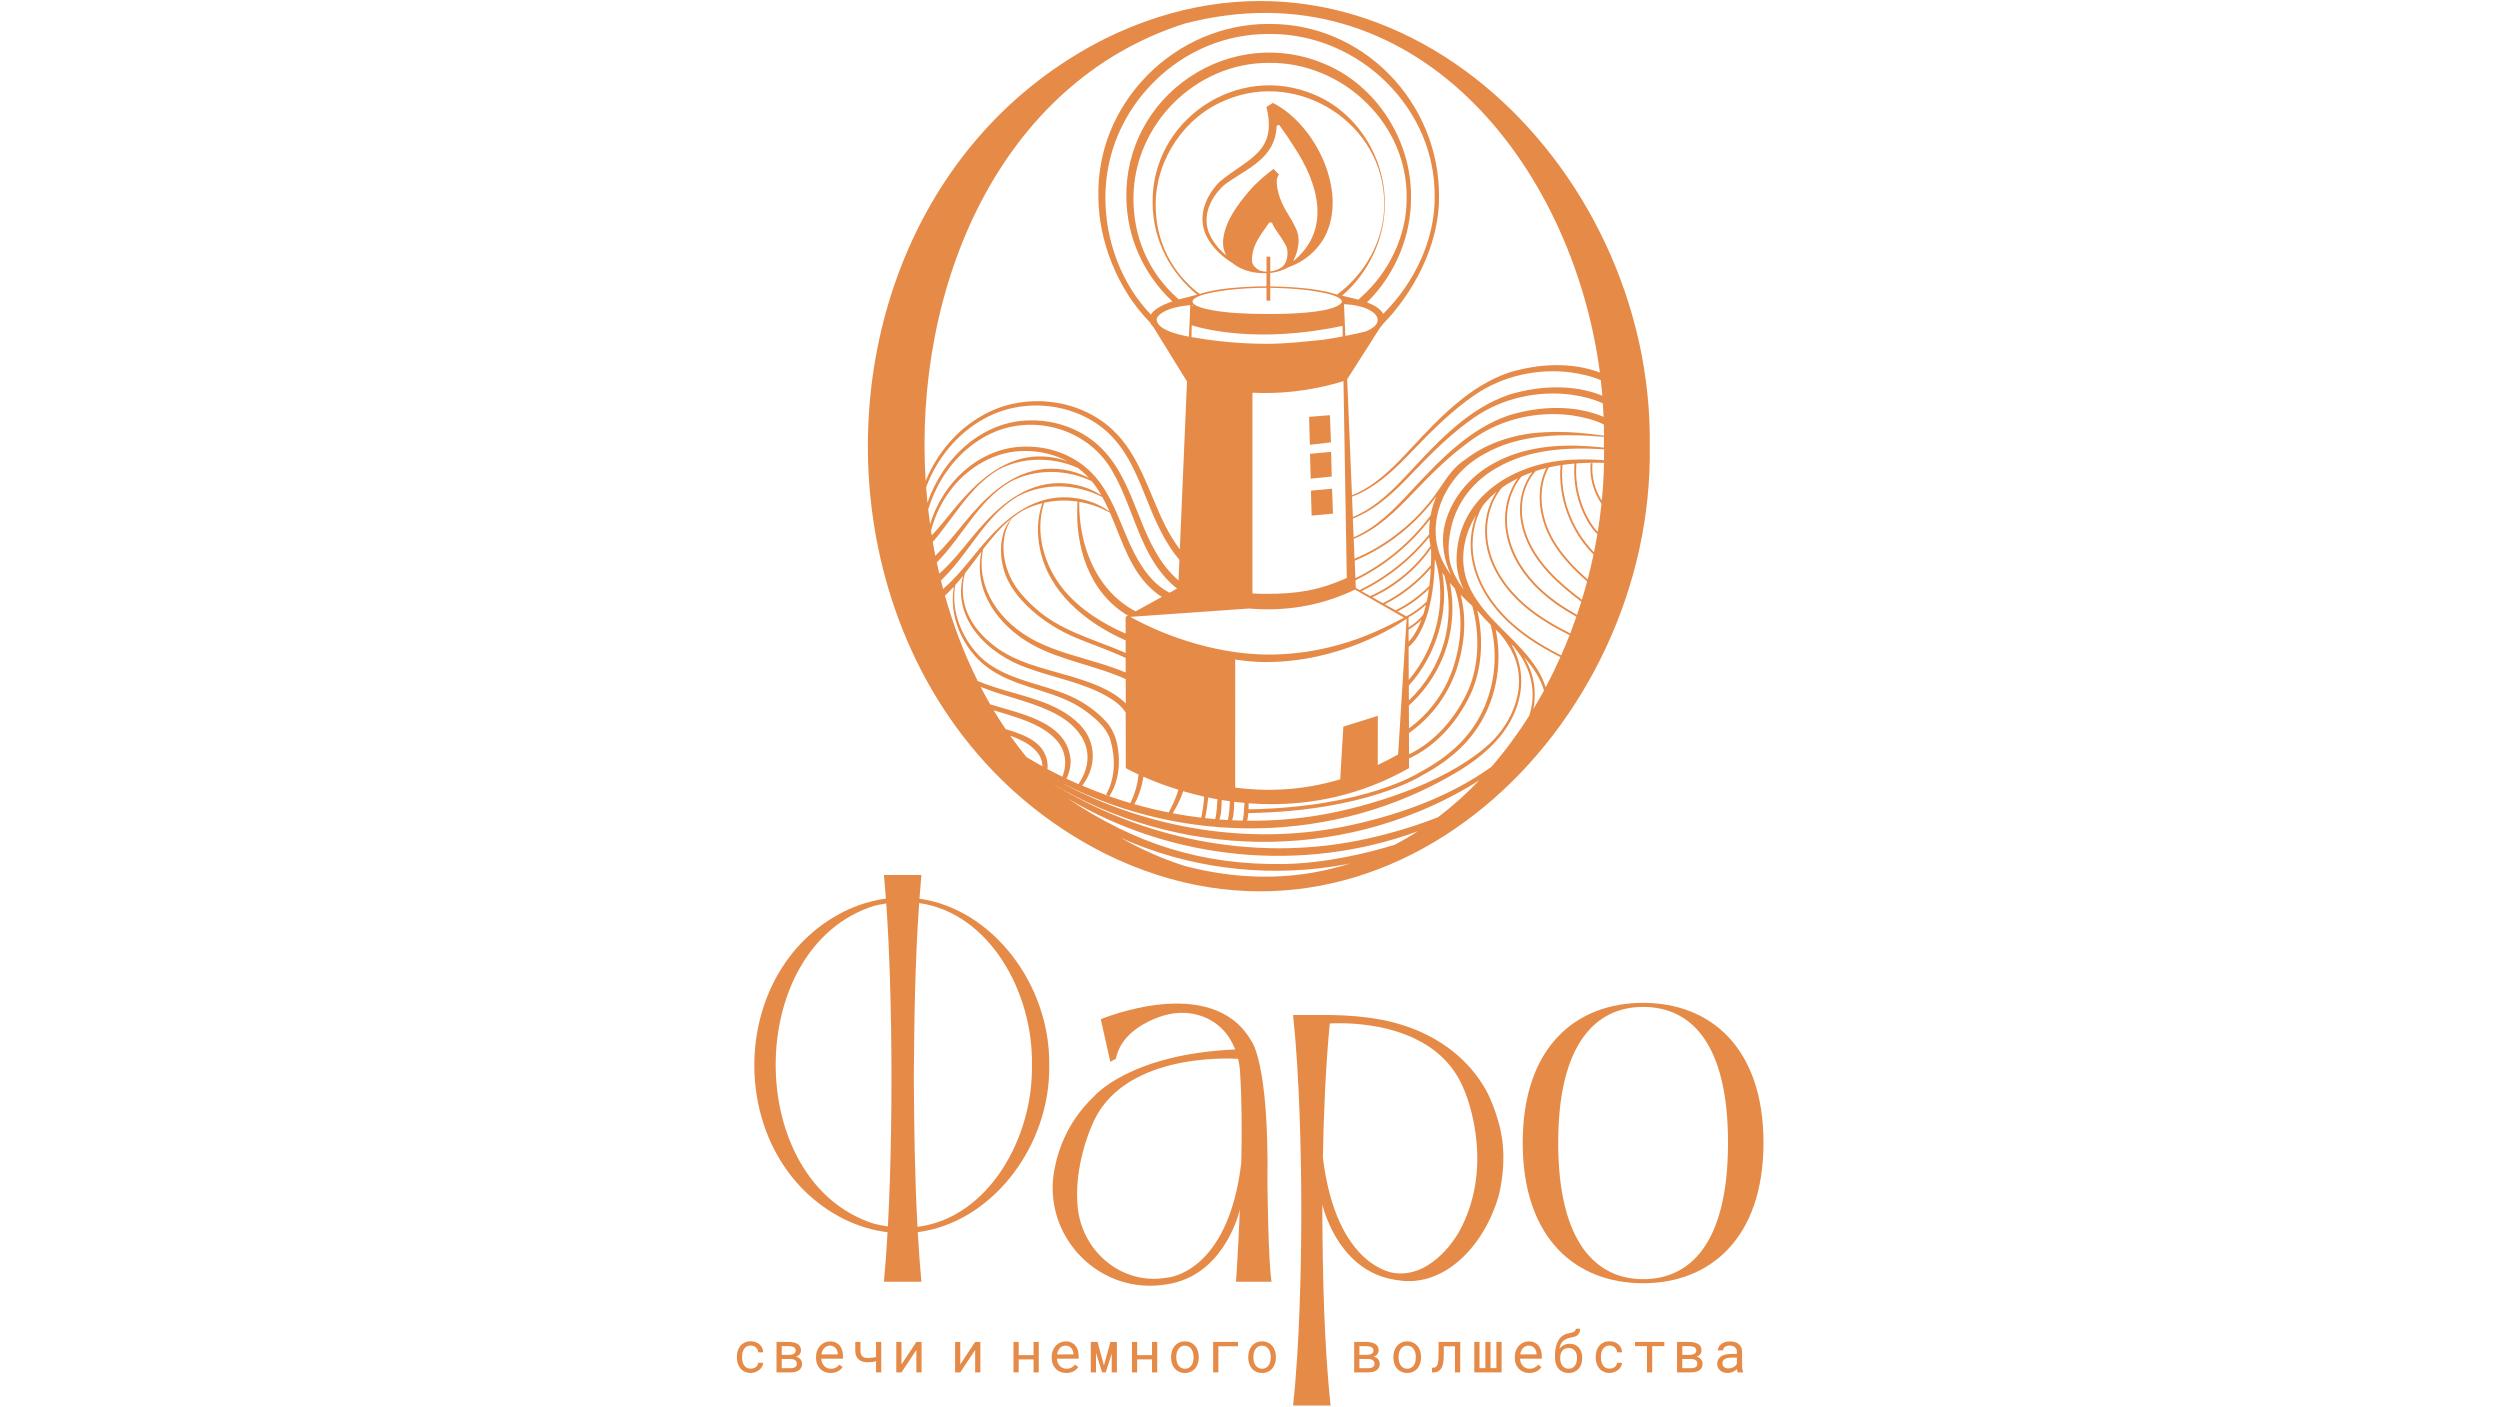 <?xml version="1.0" encoding="UTF-8"?> <svg xmlns="http://www.w3.org/2000/svg" viewBox="0 0 2381.62 1339.91" data-guides="{&quot;vertical&quot;:[],&quot;horizontal&quot;:[]}"><defs></defs><path fill="#e68a48" stroke="none" fill-opacity="1" stroke-width="1" stroke-opacity="1" color="rgb(51, 51, 51)" id="tSvg17f14b6d58a" title="Path 32" d="M717.8 1303.493C718.638 1303.206 719.409 1302.809 720.07 1302.279C720.731 1301.772 721.26 1301.177 721.657 1300.493C722.054 1299.809 722.274 1299.059 722.296 1298.243C723.861 1298.243 725.426 1298.243 726.991 1298.243C726.991 1299.522 726.638 1300.757 725.977 1301.927C725.316 1303.096 724.456 1304.132 723.354 1304.993C722.274 1305.897 721.018 1306.603 719.607 1307.132C718.197 1307.662 716.72 1307.926 715.177 1307.926C712.973 1307.926 711.056 1307.529 709.403 1306.735C707.75 1305.941 706.383 1304.882 705.303 1303.537C704.201 1302.213 703.364 1300.669 702.813 1298.927C702.262 1297.184 701.975 1295.353 701.975 1293.412C701.975 1293.037 701.975 1292.662 701.975 1292.287C701.975 1290.368 702.262 1288.537 702.813 1286.794C703.364 1285.052 704.201 1283.486 705.303 1282.14C706.383 1280.817 707.772 1279.758 709.403 1278.964C711.034 1278.17 712.973 1277.773 715.177 1277.773C716.896 1277.773 718.483 1278.038 719.916 1278.589C721.349 1279.14 722.605 1279.869 723.663 1280.795C724.699 1281.743 725.514 1282.868 726.109 1284.148C726.704 1285.427 726.991 1286.817 726.991 1288.272C725.426 1288.272 723.861 1288.272 722.296 1288.272C722.296 1287.39 722.076 1286.574 721.723 1285.78C721.349 1285.008 720.864 1284.324 720.225 1283.729C719.607 1283.133 718.858 1282.67 717.976 1282.339C717.117 1282.008 716.169 1281.832 715.177 1281.832C713.635 1281.832 712.356 1282.14 711.298 1282.758C710.262 1283.376 709.403 1284.17 708.764 1285.162C708.125 1286.155 707.662 1287.28 707.375 1288.515C707.089 1289.75 706.956 1290.986 706.956 1292.243C706.956 1292.618 706.956 1292.993 706.956 1293.368C706.956 1294.647 707.089 1295.905 707.375 1297.14C707.662 1298.375 708.102 1299.5 708.764 1300.471C709.381 1301.463 710.218 1302.279 711.276 1302.897C712.312 1303.515 713.635 1303.823 715.177 1303.823C716.081 1303.823 716.941 1303.691 717.8 1303.404C717.8 1303.434 717.8 1303.463 717.8 1303.493Z" style=""></path><path fill="#e68a48" stroke="none" fill-opacity="1" stroke-width="1" stroke-opacity="1" color="rgb(51, 51, 51)" id="tSvg834970e68f" title="Path 33" d="M739.752 1278.391C743.55 1278.391 747.348 1278.391 751.146 1278.391C752.932 1278.391 754.563 1278.545 756.017 1278.876C757.472 1279.207 758.75 1279.67 759.808 1280.332C760.844 1280.971 761.638 1281.81 762.211 1282.802C762.784 1283.795 763.048 1284.986 763.048 1286.375C763.048 1287.258 762.872 1288.074 762.541 1288.824C762.211 1289.574 761.726 1290.258 761.087 1290.831C760.734 1291.162 760.315 1291.471 759.852 1291.736C759.389 1292 758.883 1292.243 758.332 1292.464C758.405 1292.478 758.479 1292.493 758.552 1292.508C759.433 1292.75 760.227 1293.059 760.888 1293.478C761.549 1293.897 762.144 1294.405 762.607 1294.956C763.092 1295.552 763.445 1296.191 763.709 1296.919C763.974 1297.647 764.084 1298.397 764.084 1299.169C764.084 1300.537 763.819 1301.75 763.313 1302.787C762.784 1303.823 762.056 1304.662 761.087 1305.345C760.117 1306.051 758.949 1306.559 757.582 1306.912C756.216 1307.243 754.673 1307.419 752.976 1307.419C748.561 1307.419 744.145 1307.419 739.73 1307.419C739.73 1297.743 739.73 1288.067 739.752 1278.391ZM751.191 1290.699C752.535 1290.699 753.681 1290.589 754.651 1290.346C755.621 1290.103 756.392 1289.75 756.965 1289.243C757.318 1288.912 757.604 1288.537 757.803 1288.096C758.001 1287.655 758.089 1287.169 758.089 1286.618C758.089 1285.89 757.935 1285.251 757.626 1284.721C757.318 1284.192 756.855 1283.751 756.238 1283.398C755.665 1283.067 754.937 1282.802 754.078 1282.648C753.218 1282.493 752.226 1282.405 751.146 1282.405C749.009 1282.405 746.871 1282.405 744.733 1282.405C744.733 1285.17 744.733 1287.934 744.733 1290.699C746.885 1290.699 749.038 1290.699 751.191 1290.699ZM744.733 1303.426C747.488 1303.426 750.243 1303.426 752.998 1303.426C754.056 1303.426 754.981 1303.316 755.775 1303.096C756.568 1302.875 757.23 1302.566 757.736 1302.147C758.177 1301.794 758.53 1301.353 758.75 1300.824C758.971 1300.294 759.103 1299.699 759.103 1299.015C759.103 1298.331 758.971 1297.691 758.706 1297.162C758.442 1296.632 758.067 1296.169 757.56 1295.816C757.031 1295.441 756.392 1295.155 755.621 1294.956C754.849 1294.757 753.968 1294.669 752.976 1294.669C750.221 1294.669 747.466 1294.669 744.711 1294.669C744.711 1297.589 744.711 1300.507 744.733 1303.426Z" style=""></path><path fill="#e68a48" stroke="none" fill-opacity="1" stroke-width="1" stroke-opacity="1" color="rgb(51, 51, 51)" id="tSvg872b673b85" title="Path 34" d="M785.661 1306.912C783.942 1306.206 782.487 1305.235 781.275 1303.978C780.063 1302.721 779.115 1301.243 778.432 1299.522C777.749 1297.802 777.418 1295.927 777.418 1293.919C777.418 1293.544 777.418 1293.169 777.418 1292.794C777.418 1290.456 777.793 1288.361 778.542 1286.508C779.292 1284.655 780.283 1283.089 781.54 1281.81C782.774 1280.53 784.184 1279.56 785.771 1278.876C787.358 1278.192 788.967 1277.861 790.642 1277.861C792.736 1277.861 794.565 1278.214 796.13 1278.942C797.695 1279.67 798.995 1280.663 800.031 1281.942C801.067 1283.221 801.838 1284.743 802.345 1286.486C802.852 1288.228 803.117 1290.103 803.117 1292.133C803.117 1292.875 803.117 1293.618 803.117 1294.361C796.211 1294.361 789.305 1294.361 782.399 1294.361C782.399 1294.419 782.399 1294.478 782.399 1294.537C782.532 1295.949 782.796 1297.184 783.237 1298.265C783.678 1299.346 784.273 1300.294 785.044 1301.11C785.837 1301.993 786.785 1302.676 787.887 1303.184C788.989 1303.691 790.223 1303.934 791.568 1303.934C793.331 1303.934 794.918 1303.581 796.284 1302.853C797.651 1302.125 798.797 1301.177 799.722 1300.007C800.729 1300.794 801.736 1301.581 802.742 1302.368C801.772 1303.845 800.34 1305.147 798.422 1306.272C796.505 1307.397 794.124 1307.97 791.303 1307.97C789.276 1307.97 787.402 1307.618 785.661 1306.912ZM787.799 1282.471C786.895 1282.846 786.102 1283.376 785.397 1284.06C784.691 1284.765 784.074 1285.648 783.589 1286.684C783.105 1287.721 782.752 1288.89 782.553 1290.236C787.755 1290.236 792.956 1290.236 798.158 1290.236C798.158 1290.155 798.158 1290.074 798.158 1289.993C798.158 1289.111 797.981 1288.14 797.651 1287.103C797.298 1286.067 796.835 1285.184 796.218 1284.435C795.601 1283.685 794.852 1283.067 793.926 1282.604C793 1282.14 791.92 1281.898 790.642 1281.898C789.65 1281.898 788.703 1282.074 787.799 1282.471Z" style=""></path><path fill="#e68a48" stroke="none" fill-opacity="1" stroke-width="1" stroke-opacity="1" color="rgb(51, 51, 51)" id="tSvgda578f4d" title="Path 35" d="M834.546 1307.419C834.546 1303.882 834.546 1300.346 834.546 1296.809C833.334 1297.118 832.077 1297.338 830.777 1297.515C829.477 1297.669 828.066 1297.757 826.545 1297.757C824.76 1297.757 823.151 1297.537 821.696 1297.096C820.242 1296.655 819.008 1295.971 817.994 1295.066C816.958 1294.184 816.164 1293.037 815.613 1291.669C815.062 1290.302 814.776 1288.691 814.776 1286.861C814.776 1284.045 814.776 1281.229 814.776 1278.413C816.429 1278.413 818.082 1278.413 819.735 1278.413C819.735 1281.229 819.735 1284.045 819.735 1286.861C819.735 1287.964 819.867 1288.934 820.132 1289.75C820.396 1290.566 820.771 1291.25 821.256 1291.824C821.829 1292.464 822.556 1292.949 823.46 1293.236C824.341 1293.544 825.377 1293.699 826.545 1293.699C827.361 1293.699 828.176 1293.677 828.948 1293.611C829.741 1293.544 830.512 1293.478 831.262 1293.368C831.813 1293.302 832.364 1293.214 832.915 1293.103C833.466 1292.993 833.995 1292.883 834.546 1292.75C834.546 1287.964 834.546 1283.177 834.546 1278.391C836.199 1278.391 837.852 1278.391 839.505 1278.391C839.505 1288.067 839.505 1297.743 839.505 1307.419C837.852 1307.419 836.199 1307.419 834.546 1307.419Z" style=""></path><path fill="#e68a48" stroke="none" fill-opacity="1" stroke-width="1" stroke-opacity="1" color="rgb(51, 51, 51)" id="tSvg1f983e3904" title="Path 36" d="M877.942 1278.391C877.942 1288.067 877.942 1297.743 877.942 1307.419C876.289 1307.419 874.636 1307.419 872.983 1307.419C872.983 1300.28 872.983 1293.14 872.983 1286C868.252 1293.14 863.521 1300.28 858.79 1307.419C857.144 1307.419 855.498 1307.419 853.853 1307.419C853.853 1297.743 853.853 1288.067 853.853 1278.391C855.498 1278.391 857.144 1278.391 858.79 1278.391C858.79 1285.537 858.79 1292.684 858.79 1299.831C863.521 1292.684 868.252 1285.537 872.983 1278.391C874.636 1278.391 876.289 1278.391 877.942 1278.391Z" style=""></path><path fill="#e68a48" stroke="none" fill-opacity="1" stroke-width="1" stroke-opacity="1" color="rgb(51, 51, 51)" id="tSvg7f5789321a" title="Path 37" d="M933.946 1278.391C933.946 1288.067 933.946 1297.743 933.946 1307.419C932.293 1307.419 930.64 1307.419 928.987 1307.419C928.987 1300.28 928.987 1293.14 928.987 1286C924.256 1293.14 919.524 1300.28 914.793 1307.419C913.147 1307.419 911.502 1307.419 909.856 1307.419C909.856 1297.743 909.856 1288.067 909.856 1278.391C911.502 1278.391 913.147 1278.391 914.793 1278.391C914.793 1285.537 914.793 1292.684 914.793 1299.831C919.524 1292.684 924.256 1285.537 928.987 1278.391C930.64 1278.391 932.293 1278.391 933.946 1278.391Z" style=""></path><path fill="#e68a48" stroke="none" fill-opacity="1" stroke-width="1" stroke-opacity="1" color="rgb(51, 51, 51)" id="tSvg234f754995" title="Path 38" d="M984.616 1307.419C984.616 1303.287 984.616 1299.155 984.616 1295.022C979.899 1295.022 975.183 1295.022 970.466 1295.022C970.466 1299.155 970.466 1303.287 970.466 1307.419C968.813 1307.419 967.16 1307.419 965.507 1307.419C965.507 1297.743 965.507 1288.067 965.507 1278.391C967.16 1278.391 968.813 1278.391 970.466 1278.391C970.466 1282.589 970.466 1286.787 970.466 1290.986C975.183 1290.986 979.899 1290.986 984.616 1290.986C984.616 1286.787 984.616 1282.589 984.616 1278.391C986.269 1278.391 987.922 1278.391 989.574 1278.391C989.574 1288.067 989.574 1297.743 989.574 1307.419C987.922 1307.419 986.269 1307.419 984.616 1307.419Z" style=""></path><path fill="#e68a48" stroke="none" fill-opacity="1" stroke-width="1" stroke-opacity="1" color="rgb(51, 51, 51)" id="tSvg6f2e837475" title="Path 39" d="M1010.138 1306.912C1008.419 1306.206 1006.964 1305.235 1005.752 1303.978C1004.54 1302.721 1003.592 1301.243 1002.909 1299.522C1002.226 1297.802 1001.895 1295.927 1001.895 1293.919C1001.895 1293.544 1001.895 1293.169 1001.895 1292.794C1001.895 1290.456 1002.27 1288.361 1003.019 1286.508C1003.768 1284.655 1004.76 1283.089 1006.016 1281.81C1007.251 1280.53 1008.661 1279.56 1010.248 1278.876C1011.835 1278.192 1013.444 1277.861 1015.119 1277.861C1017.213 1277.861 1019.042 1278.214 1020.607 1278.942C1022.172 1279.67 1023.472 1280.663 1024.508 1281.942C1025.544 1283.221 1026.315 1284.743 1026.822 1286.486C1027.329 1288.228 1027.594 1290.103 1027.594 1292.133C1027.594 1292.875 1027.594 1293.618 1027.594 1294.361C1020.688 1294.361 1013.782 1294.361 1006.876 1294.361C1006.876 1294.419 1006.876 1294.478 1006.876 1294.537C1007.008 1295.949 1007.273 1297.184 1007.713 1298.265C1008.154 1299.346 1008.749 1300.294 1009.521 1301.11C1010.314 1301.993 1011.262 1302.676 1012.364 1303.184C1013.466 1303.691 1014.7 1303.934 1016.045 1303.934C1017.808 1303.934 1019.395 1303.581 1020.761 1302.853C1022.128 1302.125 1023.274 1301.177 1024.199 1300.007C1025.206 1300.794 1026.212 1301.581 1027.219 1302.368C1026.249 1303.845 1024.817 1305.147 1022.899 1306.272C1020.982 1307.397 1018.601 1307.97 1015.78 1307.97C1013.753 1307.97 1011.879 1307.618 1010.138 1306.912ZM1012.276 1282.471C1011.372 1282.846 1010.579 1283.376 1009.873 1284.06C1009.168 1284.765 1008.551 1285.648 1008.066 1286.684C1007.581 1287.721 1007.229 1288.89 1007.03 1290.236C1012.232 1290.236 1017.433 1290.236 1022.635 1290.236C1022.635 1290.155 1022.635 1290.074 1022.635 1289.993C1022.635 1289.111 1022.458 1288.14 1022.128 1287.103C1021.775 1286.067 1021.312 1285.184 1020.695 1284.435C1020.078 1283.685 1019.329 1283.067 1018.403 1282.604C1017.477 1282.14 1016.397 1281.898 1015.119 1281.898C1014.127 1281.898 1013.179 1282.074 1012.276 1282.471Z" style=""></path><path fill="#e68a48" stroke="none" fill-opacity="1" stroke-width="1" stroke-opacity="1" color="rgb(51, 51, 51)" id="tSvgeade6f1ea6" title="Path 40" d="M1057.832 1278.391C1059.897 1278.391 1061.961 1278.391 1064.026 1278.391C1064.026 1288.067 1064.026 1297.743 1064.026 1307.419C1062.373 1307.419 1060.72 1307.419 1059.067 1307.419C1059.067 1301.456 1059.067 1295.493 1059.067 1289.53C1057.171 1295.493 1055.276 1301.456 1053.38 1307.419C1052.234 1307.419 1051.088 1307.419 1049.942 1307.419C1047.995 1301.235 1046.048 1295.052 1044.101 1288.868C1044.101 1295.052 1044.101 1301.235 1044.101 1307.419C1042.448 1307.419 1040.795 1307.419 1039.142 1307.419C1039.142 1297.743 1039.142 1288.067 1039.142 1278.391C1041.28 1278.391 1043.418 1278.391 1045.556 1278.391C1047.591 1285.876 1049.626 1293.361 1051.661 1300.846C1053.718 1293.361 1055.775 1285.876 1057.832 1278.391Z" style=""></path><path fill="#e68a48" stroke="none" fill-opacity="1" stroke-width="1" stroke-opacity="1" color="rgb(51, 51, 51)" id="tSvgc8ecac14d0" title="Path 41" d="M1097.46 1307.419C1097.46 1303.287 1097.46 1299.155 1097.46 1295.022C1092.744 1295.022 1088.027 1295.022 1083.31 1295.022C1083.31 1299.155 1083.31 1303.287 1083.31 1307.419C1081.658 1307.419 1080.005 1307.419 1078.352 1307.419C1078.352 1297.743 1078.352 1288.067 1078.352 1278.391C1080.005 1278.391 1081.658 1278.391 1083.31 1278.391C1083.31 1282.589 1083.31 1286.787 1083.31 1290.986C1088.027 1290.986 1092.744 1290.986 1097.46 1290.986C1097.46 1286.787 1097.46 1282.589 1097.46 1278.391C1099.113 1278.391 1100.766 1278.391 1102.419 1278.391C1102.419 1288.067 1102.419 1297.743 1102.419 1307.419C1100.766 1307.419 1099.113 1307.419 1097.46 1307.419Z" style=""></path><path fill="#e68a48" stroke="none" fill-opacity="1" stroke-width="1" stroke-opacity="1" color="rgb(51, 51, 51)" id="tSvg105bc1243b2" title="Path 42" d="M1116.547 1286.794C1117.164 1285.008 1118.024 1283.442 1119.169 1282.118C1120.294 1280.795 1121.682 1279.758 1123.291 1278.986C1124.922 1278.214 1126.751 1277.839 1128.779 1277.839C1130.807 1277.839 1132.68 1278.214 1134.311 1278.986C1135.942 1279.736 1137.33 1280.795 1138.476 1282.118C1139.6 1283.442 1140.46 1285.008 1141.077 1286.794C1141.694 1288.603 1141.981 1290.544 1141.981 1292.64C1141.981 1292.839 1141.981 1293.037 1141.981 1293.236C1141.981 1295.331 1141.672 1297.272 1141.077 1299.059C1140.482 1300.846 1139.6 1302.412 1138.476 1303.735C1137.33 1305.059 1135.942 1306.095 1134.311 1306.845C1132.68 1307.595 1130.851 1307.97 1128.823 1307.97C1126.795 1307.97 1124.922 1307.595 1123.291 1306.845C1121.66 1306.095 1120.272 1305.059 1119.148 1303.735C1118.001 1302.412 1117.12 1300.846 1116.525 1299.059C1115.93 1297.272 1115.621 1295.331 1115.621 1293.236C1115.621 1293.037 1115.621 1292.839 1115.621 1292.64C1115.621 1290.544 1115.93 1288.603 1116.547 1286.794ZM1121.109 1297.316C1121.44 1298.618 1121.969 1299.765 1122.674 1300.735C1123.357 1301.728 1124.217 1302.5 1125.253 1303.073C1126.289 1303.647 1127.501 1303.934 1128.867 1303.934C1130.234 1303.934 1131.424 1303.647 1132.437 1303.073C1133.473 1302.5 1134.333 1301.728 1135.016 1300.735C1135.699 1299.743 1136.206 1298.618 1136.537 1297.316C1136.868 1296.015 1137.044 1294.647 1137.044 1293.214C1137.044 1293.015 1137.044 1292.816 1137.044 1292.618C1137.044 1291.206 1136.868 1289.839 1136.515 1288.559C1136.162 1287.258 1135.655 1286.133 1134.972 1285.14C1134.267 1284.148 1133.407 1283.376 1132.393 1282.802C1131.358 1282.229 1130.168 1281.92 1128.779 1281.92C1127.39 1281.92 1126.2 1282.207 1125.187 1282.802C1124.173 1283.376 1123.313 1284.17 1122.63 1285.14C1121.925 1286.133 1121.418 1287.258 1121.065 1288.559C1120.734 1289.861 1120.558 1291.206 1120.558 1292.618C1120.558 1292.816 1120.558 1293.015 1120.558 1293.214C1120.558 1294.647 1120.734 1296.015 1121.109 1297.316Z" style=""></path><path fill="#e68a48" stroke="none" fill-opacity="1" stroke-width="1" stroke-opacity="1" color="rgb(51, 51, 51)" id="tSvgffbd31ac84" title="Path 43" d="M1160.693 1282.493C1160.693 1290.802 1160.693 1299.111 1160.693 1307.419C1159.033 1307.419 1157.372 1307.419 1155.712 1307.419C1155.712 1297.743 1155.712 1288.067 1155.712 1278.391C1163.602 1278.391 1171.492 1278.391 1179.383 1278.391C1179.383 1279.758 1179.383 1281.126 1179.383 1282.493C1173.153 1282.493 1166.923 1282.493 1160.693 1282.493Z" style=""></path><path fill="#e68a48" stroke="none" fill-opacity="1" stroke-width="1" stroke-opacity="1" color="rgb(51, 51, 51)" id="tSvg27b099563c" title="Path 44" d="M1190.05 1286.794C1190.667 1285.008 1191.526 1283.442 1192.673 1282.118C1193.797 1280.795 1195.185 1279.758 1196.794 1278.986C1198.425 1278.214 1200.254 1277.839 1202.282 1277.839C1204.31 1277.839 1206.183 1278.214 1207.814 1278.986C1209.445 1279.736 1210.834 1280.795 1211.98 1282.118C1213.104 1283.442 1213.963 1285.008 1214.58 1286.794C1215.198 1288.603 1215.484 1290.544 1215.484 1292.64C1215.484 1292.839 1215.484 1293.037 1215.484 1293.236C1215.484 1295.331 1215.176 1297.272 1214.58 1299.059C1213.963 1300.846 1213.104 1302.412 1211.98 1303.735C1210.834 1305.059 1209.445 1306.095 1207.814 1306.845C1206.183 1307.595 1204.354 1307.97 1202.326 1307.97C1200.299 1307.97 1198.425 1307.595 1196.794 1306.845C1195.163 1306.095 1193.775 1305.059 1192.651 1303.735C1191.505 1302.412 1190.623 1300.846 1190.028 1299.059C1189.411 1297.272 1189.124 1295.331 1189.124 1293.236C1189.124 1293.037 1189.124 1292.839 1189.124 1292.64C1189.124 1290.544 1189.433 1288.603 1190.05 1286.794ZM1194.612 1297.316C1194.943 1298.618 1195.472 1299.765 1196.177 1300.735C1196.86 1301.728 1197.72 1302.5 1198.756 1303.073C1199.792 1303.647 1201.004 1303.934 1202.37 1303.934C1203.737 1303.934 1204.927 1303.647 1205.941 1303.073C1206.977 1302.5 1207.836 1301.728 1208.519 1300.735C1209.203 1299.743 1209.71 1298.618 1210.04 1297.316C1210.371 1296.015 1210.547 1294.647 1210.547 1293.214C1210.547 1293.015 1210.547 1292.816 1210.547 1292.618C1210.547 1291.206 1210.371 1289.839 1210.018 1288.559C1209.666 1287.258 1209.159 1286.133 1208.475 1285.14C1207.77 1284.148 1206.91 1283.376 1205.897 1282.802C1204.861 1282.229 1203.671 1281.92 1202.282 1281.92C1200.894 1281.92 1199.703 1282.207 1198.69 1282.802C1197.676 1283.376 1196.816 1284.17 1196.133 1285.14C1195.428 1286.133 1194.921 1287.258 1194.568 1288.559C1194.237 1289.861 1194.061 1291.206 1194.061 1292.618C1194.061 1292.816 1194.061 1293.015 1194.061 1293.214C1194.061 1294.647 1194.237 1296.015 1194.568 1297.316C1194.583 1297.316 1194.598 1297.316 1194.612 1297.316Z" style=""></path><path fill="#e68a48" stroke="none" fill-opacity="1" stroke-width="1" stroke-opacity="1" color="rgb(51, 51, 51)" id="tSvgd20105782f" title="Path 45" d="M1290.067 1278.391C1293.866 1278.391 1297.664 1278.391 1301.462 1278.391C1303.247 1278.391 1304.878 1278.545 1306.333 1278.876C1307.787 1279.207 1309.066 1279.67 1310.124 1280.332C1311.159 1280.971 1311.953 1281.81 1312.526 1282.802C1313.099 1283.795 1313.363 1284.986 1313.363 1286.375C1313.363 1287.258 1313.187 1288.074 1312.857 1288.824C1312.526 1289.574 1312.041 1290.258 1311.402 1290.831C1311.049 1291.162 1310.63 1291.471 1310.168 1291.736C1309.705 1292 1309.198 1292.243 1308.647 1292.464C1308.72 1292.478 1308.794 1292.493 1308.867 1292.508C1309.749 1292.75 1310.542 1293.059 1311.204 1293.478C1311.865 1293.897 1312.46 1294.405 1312.923 1294.956C1313.408 1295.552 1313.76 1296.191 1314.025 1296.919C1314.289 1297.647 1314.399 1298.397 1314.399 1299.169C1314.399 1300.537 1314.135 1301.75 1313.628 1302.787C1313.099 1303.823 1312.372 1304.662 1311.402 1305.345C1310.432 1306.051 1309.264 1306.559 1307.898 1306.912C1306.531 1307.243 1304.988 1307.419 1303.291 1307.419C1298.876 1307.419 1294.461 1307.419 1290.045 1307.419C1290.045 1297.743 1290.045 1288.067 1290.067 1278.391ZM1301.506 1290.699C1302.85 1290.699 1303.996 1290.589 1304.966 1290.346C1305.936 1290.103 1306.707 1289.75 1307.28 1289.243C1307.633 1288.912 1307.92 1288.537 1308.118 1288.096C1308.316 1287.655 1308.404 1287.169 1308.404 1286.618C1308.404 1285.89 1308.25 1285.251 1307.942 1284.721C1307.633 1284.192 1307.17 1283.751 1306.553 1283.398C1305.98 1283.067 1305.253 1282.802 1304.393 1282.648C1303.534 1282.493 1302.542 1282.405 1301.462 1282.405C1299.324 1282.405 1297.186 1282.405 1295.048 1282.405C1295.048 1285.17 1295.048 1287.934 1295.048 1290.699C1297.201 1290.699 1299.353 1290.699 1301.506 1290.699ZM1295.048 1303.426C1297.803 1303.426 1300.558 1303.426 1303.313 1303.426C1304.371 1303.426 1305.297 1303.316 1306.09 1303.096C1306.884 1302.875 1307.545 1302.566 1308.052 1302.147C1308.493 1301.794 1308.845 1301.353 1309.066 1300.824C1309.286 1300.294 1309.418 1299.699 1309.418 1299.015C1309.418 1298.331 1309.286 1297.691 1309.022 1297.162C1308.757 1296.632 1308.382 1296.169 1307.876 1295.816C1307.347 1295.441 1306.707 1295.155 1305.936 1294.956C1305.165 1294.757 1304.283 1294.669 1303.291 1294.669C1300.536 1294.669 1297.781 1294.669 1295.026 1294.669C1295.026 1297.589 1295.026 1300.507 1295.048 1303.426Z" style=""></path><path fill="#e68a48" stroke="none" fill-opacity="1" stroke-width="1" stroke-opacity="1" color="rgb(51, 51, 51)" id="tSvg17394974645" title="Path 46" d="M1328.306 1286.794C1328.924 1285.008 1329.783 1283.442 1330.929 1282.118C1332.053 1280.795 1333.442 1279.758 1335.051 1278.986C1336.682 1278.214 1338.511 1277.839 1340.539 1277.839C1342.566 1277.839 1344.44 1278.214 1346.071 1278.986C1347.702 1279.736 1349.09 1280.795 1350.236 1282.118C1351.36 1283.442 1352.22 1285.008 1352.837 1286.794C1353.454 1288.603 1353.741 1290.544 1353.741 1292.64C1353.741 1292.839 1353.741 1293.037 1353.741 1293.236C1353.741 1295.331 1353.432 1297.272 1352.837 1299.059C1352.242 1300.846 1351.36 1302.412 1350.236 1303.735C1349.09 1305.059 1347.702 1306.095 1346.071 1306.845C1344.44 1307.595 1342.61 1307.97 1340.583 1307.97C1338.555 1307.97 1336.682 1307.595 1335.051 1306.845C1333.42 1306.095 1332.031 1305.059 1330.907 1303.735C1329.761 1302.412 1328.879 1300.846 1328.284 1299.059C1327.667 1297.272 1327.381 1295.331 1327.381 1293.236C1327.381 1293.037 1327.381 1292.839 1327.381 1292.64C1327.381 1290.544 1327.689 1288.603 1328.306 1286.794ZM1332.869 1297.316C1333.199 1298.618 1333.728 1299.765 1334.434 1300.735C1335.117 1301.728 1335.976 1302.5 1337.012 1303.073C1338.048 1303.647 1339.26 1303.934 1340.627 1303.934C1341.993 1303.934 1343.183 1303.647 1344.197 1303.073C1345.233 1302.5 1346.093 1301.728 1346.776 1300.735C1347.459 1299.743 1347.966 1298.618 1348.297 1297.316C1348.627 1296.015 1348.804 1294.647 1348.804 1293.214C1348.804 1293.015 1348.804 1292.816 1348.804 1292.618C1348.804 1291.206 1348.627 1289.839 1348.275 1288.559C1347.922 1287.258 1347.415 1286.133 1346.732 1285.14C1346.027 1284.148 1345.167 1283.376 1344.153 1282.802C1343.117 1282.229 1341.927 1281.92 1340.539 1281.92C1339.15 1281.92 1337.96 1282.207 1336.946 1282.802C1335.932 1283.376 1335.073 1284.17 1334.389 1285.14C1333.684 1286.133 1333.177 1287.258 1332.825 1288.559C1332.494 1289.861 1332.318 1291.206 1332.318 1292.618C1332.318 1292.816 1332.318 1293.015 1332.318 1293.214C1332.318 1294.647 1332.494 1296.015 1332.869 1297.316Z" style=""></path><path fill="#e68a48" stroke="none" fill-opacity="1" stroke-width="1" stroke-opacity="1" color="rgb(51, 51, 51)" id="tSvgf47367504" title="Path 47" d="M1391.054 1307.419C1389.394 1307.419 1387.734 1307.419 1386.073 1307.419C1386.073 1299.111 1386.073 1290.802 1386.073 1282.493C1382.517 1282.493 1378.962 1282.493 1375.406 1282.493C1375.406 1285.265 1375.406 1288.037 1375.406 1290.809C1375.384 1291.802 1375.362 1292.75 1375.318 1293.677C1375.274 1294.603 1375.208 1295.463 1375.119 1296.302C1374.987 1297.669 1374.745 1298.905 1374.458 1300.052C1374.172 1301.198 1373.775 1302.213 1373.312 1303.073C1372.563 1304.485 1371.549 1305.566 1370.293 1306.316C1369.014 1307.066 1367.449 1307.419 1365.554 1307.419C1365.069 1307.419 1364.584 1307.419 1364.099 1307.419C1364.129 1305.941 1364.158 1304.463 1364.188 1302.985C1364.555 1302.985 1364.922 1302.985 1365.29 1302.985C1366.303 1302.963 1367.163 1302.698 1367.824 1302.191C1368.485 1301.684 1369.036 1300.912 1369.411 1299.897C1369.609 1299.346 1369.786 1298.706 1369.918 1297.978C1370.05 1297.25 1370.182 1296.456 1370.271 1295.574C1370.315 1294.868 1370.359 1294.14 1370.381 1293.324C1370.403 1292.53 1370.425 1291.691 1370.425 1290.787C1370.447 1286.648 1370.469 1282.508 1370.491 1278.369C1377.367 1278.369 1384.244 1278.369 1391.12 1278.369C1391.12 1288.045 1391.12 1297.721 1391.054 1307.419Z" style=""></path><path fill="#e68a48" stroke="none" fill-opacity="1" stroke-width="1" stroke-opacity="1" color="rgb(51, 51, 51)" id="tSvg3e627c206e" title="Path 48" d="M1409.436 1303.36C1411.294 1303.36 1413.153 1303.36 1415.012 1303.36C1415.012 1295.03 1415.012 1286.699 1415.012 1278.369C1416.665 1278.369 1418.318 1278.369 1419.971 1278.369C1419.971 1286.699 1419.971 1295.03 1419.971 1303.36C1421.829 1303.36 1423.688 1303.36 1425.547 1303.36C1425.547 1295.03 1425.547 1286.699 1425.547 1278.369C1427.2 1278.369 1428.853 1278.369 1430.506 1278.369C1430.506 1288.045 1430.506 1297.721 1430.506 1307.397C1421.829 1307.397 1413.153 1307.397 1404.476 1307.397C1404.476 1297.721 1404.476 1288.045 1404.476 1278.369C1406.13 1278.369 1407.783 1278.369 1409.436 1278.369C1409.436 1286.699 1409.436 1295.03 1409.436 1303.36Z" style=""></path><path fill="#e68a48" stroke="none" fill-opacity="1" stroke-width="1" stroke-opacity="1" color="rgb(51, 51, 51)" id="tSvg13d7a6c9d46" title="Path 49" d="M1451.333 1306.912C1449.614 1306.206 1448.16 1305.235 1446.947 1303.978C1445.735 1302.721 1444.788 1301.243 1444.104 1299.522C1443.421 1297.802 1443.091 1295.927 1443.091 1293.919C1443.091 1293.544 1443.091 1293.169 1443.091 1292.794C1443.091 1290.456 1443.465 1288.361 1444.215 1286.508C1444.964 1284.655 1445.956 1283.089 1447.212 1281.81C1448.446 1280.53 1449.857 1279.56 1451.444 1278.876C1453.031 1278.192 1454.639 1277.861 1456.314 1277.861C1458.408 1277.861 1460.238 1278.214 1461.803 1278.942C1463.367 1279.67 1464.668 1280.663 1465.704 1281.942C1466.739 1283.221 1467.511 1284.743 1468.018 1286.486C1468.525 1288.228 1468.789 1290.103 1468.789 1292.133C1468.789 1292.875 1468.789 1293.618 1468.789 1294.361C1461.883 1294.361 1454.977 1294.361 1448.072 1294.361C1448.072 1294.419 1448.072 1294.478 1448.072 1294.537C1448.204 1295.949 1448.468 1297.184 1448.909 1298.265C1449.35 1299.346 1449.945 1300.294 1450.716 1301.11C1451.51 1301.993 1452.457 1302.676 1453.56 1303.184C1454.661 1303.691 1455.896 1303.934 1457.24 1303.934C1459.003 1303.934 1460.59 1303.581 1461.957 1302.853C1463.323 1302.125 1464.469 1301.177 1465.395 1300.007C1466.401 1300.794 1467.408 1301.581 1468.415 1302.368C1467.445 1303.845 1466.012 1305.147 1464.095 1306.272C1462.177 1307.397 1459.797 1307.97 1456.976 1307.97C1454.948 1307.97 1453.075 1307.618 1451.333 1306.912ZM1453.471 1282.471C1452.568 1282.846 1451.774 1283.376 1451.069 1284.06C1450.364 1284.765 1449.747 1285.648 1449.262 1286.684C1448.777 1287.721 1448.424 1288.89 1448.226 1290.236C1453.427 1290.236 1458.629 1290.236 1463.83 1290.236C1463.83 1290.155 1463.83 1290.074 1463.83 1289.993C1463.83 1289.111 1463.654 1288.14 1463.323 1287.103C1462.971 1286.067 1462.508 1285.184 1461.891 1284.435C1461.274 1283.685 1460.524 1283.067 1459.599 1282.604C1458.673 1282.14 1457.593 1281.898 1456.314 1281.898C1455.323 1281.898 1454.375 1282.074 1453.471 1282.471Z" style=""></path><path fill="#e68a48" stroke="none" fill-opacity="1" stroke-width="1" stroke-opacity="1" color="rgb(51, 51, 51)" id="tSvg12bff4ef823" title="Path 50" d="M1500.306 1281.06C1501.783 1281.721 1503.061 1282.648 1504.097 1283.817C1505.133 1285.008 1505.926 1286.398 1506.477 1287.986C1507.028 1289.596 1507.293 1291.316 1507.293 1293.214C1507.293 1293.419 1507.293 1293.625 1507.293 1293.831C1507.293 1295.861 1507.006 1297.713 1506.433 1299.434C1505.86 1301.154 1505.001 1302.654 1503.899 1303.912C1502.797 1305.169 1501.43 1306.184 1499.843 1306.89C1498.234 1307.595 1496.427 1307.97 1494.377 1307.97C1492.328 1307.97 1490.52 1307.618 1488.911 1306.89C1487.303 1306.162 1485.936 1305.191 1484.834 1303.912C1483.732 1302.632 1482.872 1301.154 1482.277 1299.434C1481.682 1297.713 1481.396 1295.838 1481.396 1293.831C1481.396 1292.949 1481.396 1292.066 1481.396 1291.184C1481.396 1289.508 1481.484 1287.919 1481.66 1286.442C1481.837 1284.964 1482.079 1283.596 1482.388 1282.361C1482.696 1281.192 1483.049 1280.111 1483.49 1279.119C1483.93 1278.126 1484.415 1277.199 1484.966 1276.361C1486.09 1274.641 1487.457 1273.273 1489.088 1272.236C1490.697 1271.2 1492.504 1270.516 1494.488 1270.141C1495.435 1269.964 1496.317 1269.766 1497.132 1269.567C1497.948 1269.369 1498.653 1269.104 1499.27 1268.773C1499.865 1268.464 1500.328 1268.089 1500.659 1267.604C1500.989 1267.119 1501.166 1266.523 1501.166 1265.795C1502.525 1265.795 1503.884 1265.795 1505.243 1265.795C1505.243 1267.472 1504.979 1268.795 1504.472 1269.832C1503.965 1270.869 1503.26 1271.663 1502.334 1272.28C1501.54 1272.81 1500.637 1273.229 1499.667 1273.494C1498.697 1273.758 1497.309 1274.089 1495.545 1274.464C1494.289 1274.729 1493.121 1275.104 1492.041 1275.567C1490.961 1276.03 1489.969 1276.67 1489.11 1277.486C1488.25 1278.302 1487.523 1279.273 1486.928 1280.442C1486.333 1281.611 1485.914 1283.023 1485.65 1284.677C1486.223 1284.015 1486.862 1283.398 1487.545 1282.846C1488.25 1282.273 1489 1281.787 1489.793 1281.39C1490.609 1280.993 1491.468 1280.685 1492.372 1280.464C1493.275 1280.244 1494.245 1280.133 1495.237 1280.133C1497.132 1280.133 1498.83 1280.464 1500.306 1281.148C1500.306 1281.118 1500.306 1281.089 1500.306 1281.06ZM1490.763 1284.876C1489.771 1285.361 1488.934 1286.023 1488.294 1286.839C1487.633 1287.677 1487.148 1288.647 1486.818 1289.728C1486.487 1290.809 1486.333 1291.978 1486.333 1293.191C1486.333 1293.397 1486.333 1293.603 1486.333 1293.809C1486.333 1295.177 1486.487 1296.456 1486.818 1297.691C1487.148 1298.927 1487.633 1299.985 1488.294 1300.89C1488.934 1301.816 1489.771 1302.566 1490.785 1303.096C1491.799 1303.647 1492.989 1303.912 1494.355 1303.912C1495.722 1303.912 1496.89 1303.647 1497.882 1303.096C1498.874 1302.544 1499.689 1301.816 1500.372 1300.89C1501.034 1299.985 1501.518 1298.905 1501.849 1297.691C1502.18 1296.456 1502.334 1295.177 1502.334 1293.809C1502.334 1293.603 1502.334 1293.397 1502.334 1293.191C1502.334 1291.978 1502.18 1290.831 1501.849 1289.728C1501.518 1288.647 1501.034 1287.677 1500.372 1286.839C1499.711 1286.023 1498.874 1285.361 1497.86 1284.876C1496.846 1284.39 1495.656 1284.148 1494.311 1284.148C1492.967 1284.148 1491.777 1284.39 1490.763 1284.876Z" style=""></path><path fill="#e68a48" stroke="none" fill-opacity="1" stroke-width="1" stroke-opacity="1" color="rgb(51, 51, 51)" id="tSvg82aa66a3bf" title="Path 51" d="M1535.989 1303.493C1536.826 1303.206 1537.598 1302.809 1538.259 1302.279C1538.92 1301.772 1539.449 1301.177 1539.846 1300.493C1540.243 1299.809 1540.463 1299.059 1540.485 1298.243C1542.05 1298.243 1543.615 1298.243 1545.179 1298.243C1545.179 1299.522 1544.827 1300.757 1544.166 1301.927C1543.505 1303.096 1542.645 1304.132 1541.543 1304.993C1540.463 1305.897 1539.207 1306.603 1537.796 1307.132C1536.386 1307.662 1534.909 1307.926 1533.366 1307.926C1531.162 1307.926 1529.245 1307.529 1527.591 1306.735C1525.938 1305.941 1524.572 1304.882 1523.492 1303.537C1522.39 1302.213 1521.553 1300.669 1521.002 1298.927C1520.451 1297.184 1520.164 1295.353 1520.164 1293.412C1520.164 1293.037 1520.164 1292.662 1520.164 1292.287C1520.164 1290.368 1520.451 1288.537 1521.002 1286.794C1521.553 1285.052 1522.39 1283.486 1523.492 1282.14C1524.572 1280.817 1525.961 1279.758 1527.591 1278.964C1529.223 1278.17 1531.162 1277.773 1533.366 1277.773C1535.085 1277.773 1536.672 1278.038 1538.105 1278.589C1539.537 1279.14 1540.793 1279.869 1541.851 1280.795C1542.887 1281.743 1543.703 1282.868 1544.298 1284.148C1544.893 1285.427 1545.179 1286.817 1545.179 1288.272C1543.615 1288.272 1542.05 1288.272 1540.485 1288.272C1540.485 1287.39 1540.265 1286.574 1539.912 1285.78C1539.537 1285.008 1539.052 1284.324 1538.413 1283.729C1537.796 1283.133 1537.047 1282.67 1536.165 1282.339C1535.306 1282.008 1534.358 1281.832 1533.366 1281.832C1531.823 1281.832 1530.545 1282.14 1529.487 1282.758C1528.451 1283.376 1527.591 1284.17 1526.952 1285.162C1526.313 1286.155 1525.85 1287.28 1525.564 1288.515C1525.277 1289.75 1525.145 1290.986 1525.145 1292.243C1525.145 1292.618 1525.145 1292.993 1525.145 1293.368C1525.145 1294.647 1525.277 1295.905 1525.564 1297.14C1525.85 1298.375 1526.291 1299.5 1526.952 1300.471C1527.57 1301.463 1528.407 1302.279 1529.465 1302.897C1530.501 1303.515 1531.823 1303.823 1533.366 1303.823C1534.27 1303.823 1535.129 1303.691 1535.989 1303.404C1535.989 1303.434 1535.989 1303.463 1535.989 1303.493Z" style=""></path><path fill="#e68a48" stroke="none" fill-opacity="1" stroke-width="1" stroke-opacity="1" color="rgb(51, 51, 51)" id="tSvg10a9f99555" title="Path 52" d="M1573.964 1282.405C1573.964 1290.743 1573.964 1299.081 1573.964 1307.419C1572.303 1307.419 1570.643 1307.419 1568.983 1307.419C1568.983 1299.081 1568.983 1290.743 1568.983 1282.405C1565.184 1282.405 1561.386 1282.405 1557.588 1282.405C1557.588 1281.067 1557.588 1279.729 1557.588 1278.391C1566.911 1278.391 1576.234 1278.391 1585.557 1278.391C1585.557 1279.729 1585.557 1281.067 1585.557 1282.405C1581.692 1282.405 1577.828 1282.405 1573.964 1282.405Z" style=""></path><path fill="#e68a48" stroke="none" fill-opacity="1" stroke-width="1" stroke-opacity="1" color="rgb(51, 51, 51)" id="tSvg1642ac49732" title="Path 53" d="M1597.635 1278.391C1601.433 1278.391 1605.231 1278.391 1609.029 1278.391C1610.814 1278.391 1612.446 1278.545 1613.9 1278.876C1615.355 1279.207 1616.633 1279.67 1617.691 1280.332C1618.727 1280.971 1619.52 1281.81 1620.093 1282.802C1620.666 1283.795 1620.931 1284.986 1620.931 1286.375C1620.931 1287.258 1620.754 1288.074 1620.424 1288.824C1620.093 1289.574 1619.609 1290.258 1618.969 1290.831C1618.617 1291.162 1618.198 1291.471 1617.735 1291.736C1617.272 1292 1616.765 1292.243 1616.214 1292.464C1616.288 1292.478 1616.361 1292.493 1616.435 1292.508C1617.316 1292.75 1618.11 1293.059 1618.771 1293.478C1619.432 1293.897 1620.027 1294.405 1620.49 1294.956C1620.975 1295.552 1621.327 1296.191 1621.592 1296.919C1621.856 1297.647 1621.967 1298.397 1621.967 1299.169C1621.967 1300.537 1621.702 1301.75 1621.195 1302.787C1620.666 1303.823 1619.939 1304.662 1618.969 1305.345C1618 1306.051 1616.831 1306.559 1615.465 1306.912C1614.099 1307.243 1612.556 1307.419 1610.859 1307.419C1606.443 1307.419 1602.028 1307.419 1597.612 1307.419C1597.612 1297.743 1597.612 1288.067 1597.635 1278.391ZM1609.073 1290.699C1610.418 1290.699 1611.564 1290.589 1612.534 1290.346C1613.503 1290.103 1614.275 1289.75 1614.848 1289.243C1615.2 1288.912 1615.487 1288.537 1615.685 1288.096C1615.884 1287.655 1615.972 1287.169 1615.972 1286.618C1615.972 1285.89 1615.818 1285.251 1615.509 1284.721C1615.2 1284.192 1614.738 1283.751 1614.12 1283.398C1613.547 1283.067 1612.82 1282.802 1611.961 1282.648C1611.101 1282.493 1610.109 1282.405 1609.029 1282.405C1606.891 1282.405 1604.754 1282.405 1602.616 1282.405C1602.616 1285.17 1602.616 1287.934 1602.616 1290.699C1604.768 1290.699 1606.921 1290.699 1609.073 1290.699ZM1602.616 1303.426C1605.371 1303.426 1608.126 1303.426 1610.881 1303.426C1611.939 1303.426 1612.864 1303.316 1613.658 1303.096C1614.451 1302.875 1615.112 1302.566 1615.619 1302.147C1616.06 1301.794 1616.413 1301.353 1616.633 1300.824C1616.853 1300.294 1616.986 1299.699 1616.986 1299.015C1616.986 1298.331 1616.853 1297.691 1616.589 1297.162C1616.324 1296.632 1615.95 1296.169 1615.443 1295.816C1614.914 1295.441 1614.275 1295.155 1613.503 1294.956C1612.732 1294.757 1611.85 1294.669 1610.859 1294.669C1608.104 1294.669 1605.349 1294.669 1602.594 1294.669C1602.594 1297.589 1602.594 1300.507 1602.616 1303.426Z" style=""></path><path fill="#e68a48" stroke="none" fill-opacity="1" stroke-width="1" stroke-opacity="1" color="rgb(51, 51, 51)" id="tSvgd4f3ddfcf2" title="Path 54" d="M1654.96 1306.007C1654.85 1305.434 1654.762 1304.86 1654.696 1304.243C1654.189 1304.75 1653.638 1305.213 1653.021 1305.654C1652.404 1306.095 1651.721 1306.493 1650.993 1306.845C1650.244 1307.198 1649.45 1307.463 1648.613 1307.662C1647.775 1307.86 1646.872 1307.948 1645.924 1307.948C1644.381 1307.948 1642.993 1307.728 1641.758 1307.287C1640.524 1306.845 1639.466 1306.228 1638.607 1305.456C1637.725 1304.706 1637.064 1303.801 1636.579 1302.765C1636.094 1301.728 1635.874 1300.581 1635.874 1299.368C1635.874 1297.78 1636.182 1296.39 1636.822 1295.177C1637.461 1293.986 1638.364 1292.971 1639.51 1292.177C1640.678 1291.383 1642.067 1290.809 1643.698 1290.412C1645.329 1290.015 1647.158 1289.816 1649.186 1289.816C1650.993 1289.816 1652.801 1289.816 1654.608 1289.816C1654.608 1289.059 1654.608 1288.302 1654.608 1287.544C1654.608 1286.662 1654.454 1285.89 1654.123 1285.184C1653.792 1284.479 1653.352 1283.883 1652.756 1283.398C1652.161 1282.912 1651.456 1282.537 1650.597 1282.273C1649.759 1282.008 1648.789 1281.876 1647.731 1281.876C1646.74 1281.876 1645.858 1282.008 1645.087 1282.251C1644.315 1282.493 1643.654 1282.824 1643.125 1283.243C1642.596 1283.662 1642.177 1284.148 1641.869 1284.699C1641.582 1285.273 1641.428 1285.846 1641.428 1286.464C1639.768 1286.464 1638.107 1286.464 1636.447 1286.464C1636.447 1285.405 1636.733 1284.368 1637.262 1283.354C1637.791 1282.339 1638.563 1281.412 1639.554 1280.596C1640.546 1279.802 1641.736 1279.14 1643.169 1278.633C1644.58 1278.126 1646.211 1277.883 1648.018 1277.883C1649.671 1277.883 1651.192 1278.082 1652.602 1278.479C1654.013 1278.876 1655.247 1279.494 1656.283 1280.288C1657.297 1281.104 1658.112 1282.14 1658.685 1283.354C1659.28 1284.567 1659.567 1286 1659.567 1287.611C1659.567 1292.111 1659.567 1296.61 1659.567 1301.11C1659.567 1302.081 1659.655 1303.096 1659.831 1304.176C1660.008 1305.257 1660.25 1306.206 1660.581 1307C1660.581 1307.139 1660.581 1307.279 1660.581 1307.419C1658.854 1307.419 1657.128 1307.419 1655.401 1307.419C1655.203 1307.044 1655.049 1306.581 1654.96 1306.007ZM1649.362 1303.25C1650.2 1303.007 1650.971 1302.676 1651.677 1302.257C1652.36 1301.838 1652.933 1301.375 1653.44 1300.846C1653.947 1300.316 1654.343 1299.765 1654.63 1299.191C1654.63 1297.236 1654.63 1295.28 1654.63 1293.324C1653.094 1293.324 1651.559 1293.324 1650.024 1293.324C1648.304 1293.324 1646.806 1293.478 1645.527 1293.765C1644.249 1294.052 1643.235 1294.515 1642.486 1295.111C1641.957 1295.53 1641.538 1296.059 1641.274 1296.632C1640.987 1297.228 1640.855 1297.89 1640.855 1298.64C1640.855 1299.39 1640.965 1300.007 1641.207 1300.625C1641.45 1301.243 1641.803 1301.75 1642.287 1302.191C1642.772 1302.632 1643.367 1302.985 1644.117 1303.228C1644.866 1303.47 1645.704 1303.603 1646.673 1303.603C1647.643 1303.603 1648.547 1303.47 1649.362 1303.25Z" style=""></path><path fill="#e68a48" stroke="none" fill-opacity="1" stroke-width="1" stroke-opacity="1" color="rgb(51, 51, 51)" id="tSvga7275784ac" title="Path 55" d="M875.937 856.132C876.488 848.588 877.105 841.066 877.766 833.588C865.872 833.588 853.978 833.588 842.083 833.588C842.788 841.088 843.384 848.588 843.935 856.066C830.821 857.83 817.443 861.779 803.976 868.396C690.25 925.527 690.14 1103.889 803.756 1161.24C817.839 1168.21 831.835 1172.225 845.543 1173.879C844.662 1189.606 843.538 1205.334 842.083 1221.062C853.978 1221.062 865.872 1221.062 877.766 1221.062C876.356 1205.444 875.209 1189.673 874.306 1173.813C945.098 1164.725 1000.881 1091.624 999.537 1014.641C1000.595 938.387 945.869 866.058 875.937 856.132ZM847.726 1124.204C847.241 1138.939 846.624 1153.652 845.852 1168.387C841.488 1167.769 837.08 1166.953 832.584 1165.762C707.838 1126.189 707.684 902.718 832.474 863.036C836.485 861.999 840.408 861.249 844.287 860.654C845.918 883.925 846.976 907.196 847.726 930.468C849.775 992.958 849.775 1061.714 847.726 1124.204ZM983.051 1014.641C984.395 1083.661 941.902 1160.159 874.041 1168.762C871.485 1121.668 870.823 1073.89 870.559 1027.347C870.867 972.378 871.727 915.556 875.628 860.301C942.872 869.852 984.439 945.754 983.051 1014.641Z" style=""></path><path fill="#e68a48" stroke="none" fill-opacity="1" stroke-width="1" stroke-opacity="1" color="rgb(51, 51, 51)" id="tSvg945227066" title="Path 56" d="M1191.791 991.172C1154.059 926.475 1048.642 970.989 1048.642 970.989C1051.676 984.503 1054.71 998.017 1057.744 1011.531C1059.537 1010.524 1061.329 1009.517 1063.122 1008.509C1063.122 1008.509 1063.166 1007.759 1063.541 1006.281C1063.739 1005.553 1063.959 1004.826 1064.18 1004.12C1064.753 1002.399 1065.634 1000.193 1066.979 997.436C1066.979 997.436 1066.979 997.436 1066.979 997.436C1074.891 982.437 1091.113 973.724 1103.764 969.025C1116.326 964.349 1130.146 963.334 1142.906 967.393C1162.324 973.569 1171.955 987.466 1176.716 999.752C1076.126 1004.208 1042.47 1044.243 1042.47 1044.243C1019.284 1066.081 1008.837 1091.536 1004.54 1113.727C992.594 1175.357 1043.925 1231.429 1106.232 1224.26C1108.921 1223.951 1110.464 1223.664 1110.464 1223.664C1163.536 1216.429 1179.14 1160.556 1181.146 1152.394C1179.581 1191.349 1177.487 1221.039 1177.487 1221.039C1188.764 1221.039 1200.041 1221.039 1211.319 1221.039C1208.057 1200.194 1207.417 1126.609 1207.417 1126.609C1209.048 1010.362 1191.791 991.15 1191.791 991.172ZM1182.512 1107.705C1169.839 1213.892 1111.764 1217.157 1111.764 1217.157C1110.089 1217.444 1108.436 1217.665 1106.827 1217.841C1066.494 1222.253 1031.186 1191.305 1026.756 1150.939C1022.414 1111.499 1039.759 1073.228 1039.759 1073.228C1066.913 1003.414 1169.068 1008.046 1179.493 1008.686C1181.388 1016.605 1181.388 1022.428 1181.388 1022.428C1183.041 1047.332 1183.129 1077.97 1182.512 1107.705Z" style=""></path><path fill="#e68a48" stroke="none" fill-opacity="1" stroke-width="1" stroke-opacity="1" color="rgb(51, 51, 51)" id="tSvge50678b03b" title="Path 57" d="M1565.302 955.371C1501.805 955.371 1450.606 996.841 1450.606 1088.647C1450.606 1180.453 1501.805 1222.473 1565.302 1222.473C1628.799 1222.473 1679.976 1179.879 1679.976 1088.647C1679.976 997.414 1628.777 955.371 1565.302 955.371ZM1565.302 1218.613C1520.759 1218.613 1484.415 1183.761 1484.415 1088.647C1484.415 993.532 1520.759 959.231 1565.302 959.231C1609.845 959.231 1646.189 992.407 1646.189 1088.647C1646.189 1184.886 1609.845 1218.613 1565.302 1218.613Z" style=""></path><path fill="#e68a48" stroke="none" fill-opacity="1" stroke-width="1" stroke-opacity="1" color="rgb(51, 51, 51)" id="tSvg135e88fe0c0" title="Path 58" d="M1428.985 1074.397C1428.588 1072.787 1428.125 1071.132 1427.662 1069.478C1427.111 1067.294 1426.45 1065.243 1425.767 1063.258C1425.679 1062.993 1425.613 1062.684 1425.525 1062.331C1425.48 1062.133 1425.414 1061.912 1425.326 1061.647C1422.88 1054.302 1420.235 1047.773 1417.436 1041.927C1417.436 1041.913 1417.436 1041.898 1417.436 1041.883C1405.556 1018.943 1378.535 985.084 1319.733 972.158C1318.455 971.959 1317.243 971.694 1315.964 971.43C1302.057 968.849 1285.99 967.194 1267.542 966.93C1255.648 966.93 1243.754 966.93 1231.86 966.93C1235.121 997.943 1236.797 1028.891 1237.987 1059.905C1240.235 1120.896 1240.279 1184.93 1238.031 1245.965C1236.863 1276.979 1235.166 1307.993 1231.86 1338.984C1243.754 1338.984 1255.648 1338.984 1267.542 1338.984C1261.217 1277.949 1260.049 1214.334 1259.696 1152.924C1259.696 1151.159 1259.74 1149.395 1259.74 1147.586C1262.231 1157.578 1278.298 1212.194 1330.29 1219.385C1330.29 1219.385 1331.811 1219.694 1334.522 1220.003C1338.797 1220.51 1343.029 1220.576 1347.173 1220.267C1350.986 1219.958 1354.776 1219.275 1358.479 1218.348C1359.251 1218.15 1360 1217.929 1360.815 1217.687C1361.631 1217.422 1362.446 1217.179 1363.306 1216.848C1364.584 1216.385 1365.907 1215.856 1367.273 1215.304C1368.64 1214.731 1370.072 1214.069 1371.549 1213.385C1371.563 1213.385 1371.578 1213.385 1371.593 1213.385C1372.563 1212.878 1373.533 1212.349 1374.546 1211.841C1375.626 1211.268 1376.728 1210.65 1377.852 1209.988C1379.285 1209.106 1380.762 1208.179 1382.128 1207.187C1403.286 1192.43 1419.53 1167.218 1427.486 1139.887C1427.685 1139.159 1427.905 1138.388 1428.103 1137.55C1428.213 1137.086 1428.302 1136.623 1428.456 1136.094C1431.255 1123.763 1435.024 1099.499 1428.985 1074.397ZM1389.798 1173.747C1389.798 1173.747 1366.193 1217.29 1328.99 1212.834C1328.99 1212.834 1273.273 1208.951 1260.225 1102.719C1261.041 1060.059 1262.782 1017.509 1266.793 975.003C1271.796 974.738 1280.854 974.54 1292.029 975.422C1293.197 975.533 1294.475 975.621 1295.754 975.775C1296.371 975.819 1296.988 975.929 1297.583 975.974C1298.597 976.084 1299.611 976.238 1300.69 976.327C1333.464 980.363 1378.006 994.436 1395.242 1039.391C1395.242 1039.391 1395.352 1039.656 1395.594 1040.163C1395.705 1040.472 1395.859 1040.89 1396.057 1041.354C1400.598 1053.001 1422.263 1115.337 1389.798 1173.747Z" style=""></path><path fill="#e68a48" stroke="none" fill-opacity="1" stroke-width="1" stroke-opacity="1" color="rgb(51, 51, 51)" id="tSvg127367dd402" title="Path 59" d="M1266.925 395.536C1260.313 396.058 1253.701 396.58 1247.089 397.102C1247.347 405.984 1247.603 414.866 1247.861 423.748C1254.561 422.969 1261.261 422.19 1267.961 421.41C1267.616 412.786 1267.271 404.161 1266.925 395.536Z" style=""></path><path fill="#e68a48" stroke="none" fill-opacity="1" stroke-width="1" stroke-opacity="1" color="rgb(51, 51, 51)" id="tSvg94e714fe17" title="Path 60" d="M1268.093 430.41C1261.386 431.042 1254.678 431.675 1247.971 432.307C1248.191 440.204 1248.412 448.101 1248.632 455.997C1255.318 455.328 1262.003 454.659 1268.688 453.99C1268.49 446.13 1268.292 438.27 1268.093 430.41Z" style=""></path><path fill="#e68a48" stroke="none" fill-opacity="1" stroke-width="1" stroke-opacity="1" color="rgb(51, 51, 51)" id="tSvg96176c28fe" title="Path 61" d="M1268.975 465.571C1262.267 466.181 1255.56 466.791 1248.852 467.401C1249.073 475.335 1249.293 483.269 1249.514 491.202C1256.295 490.57 1263.076 489.937 1269.857 489.305C1269.563 481.394 1269.269 473.482 1268.975 465.571Z" style=""></path><path fill="#e68a48" stroke="none" fill-opacity="1" stroke-width="1" stroke-opacity="1" color="rgb(51, 51, 51)" id="tSvg40e6a43611" title="Path 62" d="M843.251 549.877C872.917 659.528 942.674 757.686 1052.543 813.14C1318.3 944.629 1576.366 693.233 1571.627 424.388C1575.308 156.206 1318.851 -93.868 1053.116 36.65C864.696 131.302 793.904 351.42 840.783 540.37C841.606 543.539 842.429 546.708 843.251 549.877ZM1328.527 804.824C1312.923 809.545 1297.186 813.604 1281.229 816.604C1262.275 820.287 1243.056 822.67 1223.727 823.111C1144.736 824.39 1081.041 803.7 1016.992 760.532C1116.767 819.979 1241.116 832.066 1350.765 791.899C1343.536 796.553 1336.131 800.854 1328.527 804.824ZM888.587 516.326C908.997 492.768 923.741 463.828 950.939 447.571C974.125 435.086 1002.777 435.086 1026.8 445.785C1029.467 447.77 1032.024 449.909 1034.404 452.248C1035.44 453.306 1036.454 454.365 1037.423 455.468C1036.343 454.872 1035.263 454.321 1034.183 453.791C1020.409 447.284 1004.606 444.968 989.574 447.461C959.115 452.689 936.348 476.291 917.614 499.253C909.371 509.4 900.732 520.164 890.99 529.385C890.13 525.061 889.337 520.694 888.587 516.326ZM1382.348 547.936C1379.549 544.009 1376.971 539.907 1374.745 535.517C1355.592 497.423 1377.632 452.27 1413.138 432.969C1447.741 412.874 1489.088 413.072 1528.01 416.138C1528.01 418.896 1527.988 421.631 1527.922 424.388C1527.922 425.05 1527.922 425.734 1527.944 426.395C1523.933 425.976 1519.922 425.579 1515.91 425.293C1484.459 422.844 1451.62 425.579 1423.343 441.174C1399.584 453.902 1380.85 476.622 1375.604 503.378C1372.938 518.422 1375.913 534.193 1382.348 547.936ZM1015.979 741.805C1018.447 736.731 1019.924 731.128 1019.946 725.305C1018.227 688.093 973.199 680.24 943.269 670.998C940.117 665.528 937.075 659.969 934.166 654.344C955.677 663.123 979.084 667.469 1000.088 677.307C1030.084 690.718 1047.451 716.791 1027.417 747.032C1023.582 745.356 1019.791 743.613 1015.979 741.805ZM960.879 680.99C976.769 686.042 993.696 691.733 1005.333 703.909C1015.273 714.077 1017.036 727.621 1012.077 739.908C1007.273 737.569 1002.512 735.143 997.795 732.628C997.95 731.548 998.06 730.445 998.082 729.342C997.024 707.769 976.968 700.181 958.013 694.6C954.024 688.733 950.211 682.733 946.531 676.601C951.313 678.101 956.118 679.534 960.879 680.99ZM962.399 700.865C977.739 706.269 993.035 715.467 993.035 730.004C987.899 727.158 982.808 724.202 977.783 721.158C972.428 714.607 967.314 707.835 962.399 700.865ZM1009.675 744.849C1009.675 744.849 1009.653 744.893 1009.631 744.937C1007.956 744.033 1006.325 743.106 1004.672 742.18C1006.347 743.084 1008 743.966 1009.675 744.849ZM1013.179 746.657C1128.537 805.332 1271.025 804.339 1385.72 736.841C1403.903 726.254 1421.161 713.151 1433.437 695.813C1451.135 670.535 1454.97 640.006 1439.674 613.691C1440.49 614.463 1441.305 615.257 1442.143 616.051C1443.421 617.639 1444.677 619.272 1445.89 620.948C1458.474 637.58 1463.456 659.241 1457.527 679.424C1457.328 680.196 1457.086 680.968 1456.843 681.718C1445.978 699.012 1433.944 715.357 1420.852 730.467C1379.659 760.135 1328.946 777.583 1279.642 787.619C1189.036 805.354 1094.308 789.538 1013.135 746.746C1013.157 746.702 1013.179 746.679 1013.179 746.657ZM1065.899 723.099C1065.546 710.681 1062.725 697.49 1054.152 687.961C1045.732 678.652 1035.836 671.351 1024.839 665.638C1013.863 660.035 1002.181 656.439 990.699 652.976C968.174 646.271 944.415 639.036 928.877 620.375C914.573 603.213 905.911 579.611 910.099 557.222C912.633 554.376 915.102 551.465 917.482 548.487C906.528 590.574 942.74 624.433 979.987 636.808C1004.892 645.896 1031.803 650.219 1054.791 663.498C1062.196 667.623 1068.059 672.41 1072.379 678.652C1072.415 696.343 1072.452 714.033 1072.489 731.724C1072.629 731.805 1072.768 731.886 1072.908 731.967C1073.018 732.033 1077.184 734.415 1084.633 737.878C1083.641 747.319 1081.107 756.628 1076.809 765.032C1070.087 763.047 1063.409 760.907 1056.796 758.569C1063.629 748.135 1066.274 735.364 1065.899 723.099ZM1100.303 563.972C1102.353 565.648 1104.535 567.214 1106.805 568.648C1098.489 573.229 1090.172 577.81 1081.856 582.39C1081.856 582.39 1081.856 582.39 1081.856 582.39C1072.731 577.692 1064.136 570.942 1057.281 563.354C1036.674 540.48 1028.079 509.157 1028.123 479.467C1028.123 479.203 1028.145 478.453 1028.167 478.122C1038.371 479.82 1048.311 483.283 1057.37 488.379C1069.183 515.179 1076.787 544.737 1100.303 563.972ZM1300.867 315.796C1295.709 317.053 1289.208 318.531 1281.604 320.031C1281.185 309.958 1280.766 299.885 1280.348 289.812C1295.379 290.054 1312.416 295.966 1312.416 304.877C1312.416 309.223 1308.25 312.84 1300.867 315.796ZM1288.789 494.026C1311.777 485.092 1329.915 467.093 1346.644 449.534C1364.584 430.763 1383.406 412.146 1404.807 397.477C1431.409 379.213 1464.69 371.912 1496.581 375.948C1506.61 377.471 1517.497 379.764 1526.952 384.286C1527.239 388.566 1527.481 392.845 1527.658 397.124C1499.557 385.257 1466.762 386.867 1437.933 395.492C1399.782 408.308 1371.395 438.616 1344.638 467.269C1328.637 484.651 1311.512 502.518 1289.516 511.826C1289.274 505.893 1289.031 499.959 1288.789 494.026ZM1528.054 415.035C1509.343 412.455 1490.476 410.69 1471.566 411.793C1443.994 412.874 1416.334 421.763 1395.616 437.998C1385.853 444.064 1379.109 453.946 1372.607 463.563C1371.24 465.571 1369.896 467.556 1368.53 469.497C1349.112 497.026 1321.452 519.216 1290.398 532.297C1290.133 525.966 1289.869 519.635 1289.604 513.304C1312.195 504.283 1330.136 486.504 1346.666 469.144C1364.606 450.373 1383.428 431.755 1404.829 417.087C1431.431 398.823 1464.712 391.522 1496.603 395.558C1506.984 397.124 1518.247 399.551 1527.922 404.382C1528.01 407.933 1528.054 411.506 1528.054 415.035ZM1189.896 579.699C1195.604 580.207 1201.533 580.494 1207.704 580.494C1236.885 580.494 1264.853 574.163 1290.883 561.678C1306.421 570.567 1321.959 579.457 1337.497 588.346C1337.299 588.434 1337.122 588.545 1336.924 588.633C1336.924 588.655 1336.924 588.677 1336.924 588.699C1323.303 595.537 1276.006 623.573 1208.696 623.573C1163.646 623.573 1114.739 608.64 1076.743 587.662C1114.46 585.001 1152.178 582.339 1189.896 579.699ZM1342.037 647.771C1341.993 637.249 1341.949 626.727 1341.905 616.206C1341.905 616.206 1341.905 616.206 1341.905 616.206C1342.698 615.698 1356.385 605.904 1363.174 571.516C1363.218 571.472 1363.24 571.45 1363.284 571.405C1363.254 571.383 1363.225 571.361 1363.196 571.339C1365.245 560.928 1366.656 548.245 1366.876 532.892C1367.185 533.598 1367.516 534.304 1367.846 535.01C1378.601 572.729 1368.507 616.691 1342.037 647.771ZM1402.581 577.317C1410.515 606.125 1408.576 637.205 1397.247 660.741C1384.619 687.012 1364.783 707.835 1342.324 718.599C1342.294 711.842 1342.265 705.085 1342.236 698.328C1364.166 682.998 1380.563 660.564 1388.476 634.977C1393.853 617.617 1398.261 592.515 1391.451 566.575C1395.088 570.259 1398.834 573.832 1402.581 577.317ZM1408.422 582.721C1412.058 587.023 1415.981 591.17 1420.015 595.162C1427.133 622.25 1424.401 652.028 1412.389 677.284C1400.862 701.526 1381.863 720.077 1352.484 735.783C1351.977 736.114 1300.492 769.112 1189.389 771.032C1189.389 770.965 1189.389 770.877 1189.389 770.811C1189.345 768.958 1189.455 767.105 1189.499 765.252C1196.441 765.782 1203.671 766.091 1211.164 766.091C1250.065 766.091 1295.775 758.017 1341.927 731.967C1342.067 731.886 1342.206 731.805 1342.346 731.724C1342.331 728.665 1342.317 725.607 1342.302 722.548C1366.105 711.673 1387.175 689.902 1400.443 662.329C1411.419 639.499 1413.888 609.875 1407.386 581.817C1407.716 582.126 1408.047 582.435 1408.378 582.721C1408.392 582.721 1408.407 582.721 1408.422 582.721ZM1176.716 628.316C1186.92 629.882 1196.75 630.72 1205.786 630.72C1277.196 630.72 1330.246 596.221 1340.01 589.427C1337.306 632.536 1334.603 675.645 1331.899 718.754C1325.353 722.438 1318.873 725.746 1312.504 728.746C1312.533 713.144 1312.562 697.541 1312.592 681.939C1301.631 685.372 1290.67 688.806 1279.708 692.24C1278.724 708.967 1277.739 725.695 1276.755 742.422C1239.265 753.65 1205.61 753.958 1176.694 750.363C1176.694 709.681 1176.694 668.998 1176.716 628.316ZM1363.328 522.458C1363.438 528.083 1363.372 533.333 1363.196 538.318C1350.677 553.384 1334.896 565.891 1317.375 574.604C1314.017 572.714 1310.66 570.825 1307.302 568.935C1329.496 558.81 1349.289 542.355 1363.306 522.37C1363.306 522.392 1363.306 522.437 1363.328 522.458ZM1341.861 599.883C1341.905 599.853 1341.949 599.824 1341.993 599.794C1346.71 596.684 1350.479 594.192 1354.181 590.243C1349.663 602.265 1344.616 608.617 1341.905 611.419C1341.89 607.573 1341.876 603.728 1341.861 599.883ZM1355.856 585.457C1351.493 591.192 1347.305 594.125 1341.861 597.721C1341.847 594.559 1341.832 591.398 1341.817 588.236C1341.744 588.236 1341.67 588.236 1341.597 588.236C1347.68 584.861 1353.3 580.802 1358.435 576.126C1357.62 579.523 1356.738 582.611 1355.856 585.457ZM1363.108 541.208C1362.821 547.296 1362.314 552.921 1361.675 558.082C1352.286 567.611 1341.486 575.464 1329.496 581.42C1326.081 579.501 1322.664 577.582 1319.248 575.663C1335.888 567.214 1350.919 555.391 1363.108 541.208ZM1361.278 561.016C1360.661 565.34 1359.956 569.332 1359.162 573.038C1353.366 578.641 1346.842 583.383 1339.767 587.177C1336.976 585.604 1334.184 584.03 1331.392 582.457C1342.434 576.854 1352.462 569.663 1361.278 561.016ZM1362.777 520.01C1348.627 540.701 1328.262 557.663 1305.385 567.832C1302.623 566.281 1299.86 564.729 1297.098 563.178C1321.937 550.958 1344.131 533.223 1361.565 511.716C1361.785 514.562 1362.182 517.319 1362.777 520.01ZM1122.63 752.37C1120.36 759.892 1117.098 767.171 1113.351 774.009C1102.331 771.804 1091.399 769.179 1080.6 766.091C1081.658 764.238 1082.627 762.341 1083.465 760.399C1086.286 753.848 1088.203 746.966 1089.261 739.93C1097.636 743.635 1108.965 748.157 1122.63 752.37ZM1121.66 766.752C1123.842 762.561 1125.671 758.194 1127.17 753.738C1133.429 755.569 1140.129 757.333 1147.226 758.922C1146.697 765.539 1145.75 772.223 1144.361 778.972C1135.258 777.87 1126.178 776.502 1117.164 774.781C1118.751 772.157 1120.294 769.51 1121.66 766.752ZM1150.951 759.716C1152.736 760.091 1154.544 760.466 1156.373 760.819C1157.497 761.039 1158.665 761.238 1159.811 761.436C1159.37 767.568 1159.128 774.649 1157.673 780.34C1154.455 780.053 1151.238 779.745 1148.02 779.392C1149.386 772.907 1150.356 766.333 1150.951 759.716ZM1163.734 767.105C1163.69 765.429 1163.778 763.774 1163.822 762.12C1166.379 762.539 1169.024 762.936 1171.713 763.311C1171.294 769.157 1171.052 775.774 1169.707 781.2C1167.018 781.046 1164.329 780.892 1161.64 780.693C1163.293 776.237 1163.404 771.826 1163.734 767.105ZM1175.68 768.362C1175.636 766.862 1175.702 765.341 1175.768 763.841C1178.942 764.238 1182.226 764.568 1185.576 764.877C1185.179 770.282 1184.959 776.436 1183.923 781.774C1180.551 781.708 1177.157 781.597 1173.784 781.443C1175.261 777.164 1175.371 772.907 1175.68 768.362ZM1189.19 774.605C1301.55 772.73 1353.983 739.114 1354.358 738.849C1384.31 722.835 1403.793 703.754 1415.673 678.807C1427.222 654.52 1430.439 626.154 1424.841 599.794C1426.252 601.118 1427.64 602.441 1429.051 603.765C1436.875 613.228 1443.223 623.749 1445.801 635.992C1451.223 661.579 1439.322 688.093 1421.447 706.181C1384.376 742.047 1316.78 764.855 1266.815 774.759C1240.786 779.855 1214.404 782.149 1188.11 781.862C1188.705 779.48 1188.992 777.098 1189.19 774.605ZM1385.941 560.663C1395.352 588.148 1390.79 615.456 1385.081 633.874C1377.654 657.895 1362.513 679.071 1342.258 693.894C1342.228 686.615 1342.199 679.336 1342.17 672.057C1359.669 656.439 1372.739 635.573 1379.086 613.007C1384.31 594.39 1385.037 574.383 1381.312 555.347C1382.811 557.156 1384.354 558.92 1385.941 560.663ZM1376.089 548.575C1381.533 569.222 1381.401 591.5 1375.648 612.037C1369.786 632.926 1357.972 652.293 1342.17 667.204C1342.148 662.52 1342.126 657.837 1342.103 653.153C1368.573 624.102 1380.475 582.942 1374.062 545.664C1374.723 546.656 1375.384 547.627 1376.089 548.575ZM1361.455 509.025C1343.801 531.26 1321.033 549.568 1295.511 561.965C1295.577 562.097 1295.643 562.229 1295.709 562.362C1294.343 561.59 1292.976 560.817 1291.61 560.045C1291.507 557.627 1291.404 555.207 1291.301 552.788C1318.896 539.377 1343.602 519.128 1362.292 494.687C1361.763 498.57 1361.433 502.562 1361.41 506.709C1361.41 507.481 1361.433 508.253 1361.455 509.025ZM1362.887 490.916C1344.307 516.128 1319.314 537.061 1291.235 550.847C1291.008 545.296 1290.78 539.745 1290.552 534.193C1321.276 521.4 1348.716 499.739 1368.353 472.85C1365.929 478.497 1364.055 484.519 1362.887 490.916ZM1206.315 565.736C1201.709 565.736 1197.323 565.582 1193.136 565.34C1193.136 501.599 1193.136 437.858 1193.136 374.118C1217.291 375.309 1247.089 373.191 1279.863 363.066C1280.913 425.564 1281.964 488.062 1283.014 550.561C1256.082 562.737 1234.813 565.736 1206.315 565.736ZM1210.128 286.415C1210.128 282.349 1210.128 278.282 1210.128 274.216C1221.743 274.327 1233.336 275.01 1244.841 276.312C1251.784 277.327 1276.667 280.172 1278.54 287.319C1272.347 302.23 1186.259 299.605 1169.663 297.576C1124.636 292.922 1125.142 281.826 1169.531 276.312C1181.807 274.9 1194.171 274.194 1206.536 274.172C1206.536 278.246 1206.536 282.319 1206.536 286.392C1207.733 286.392 1208.931 286.392 1210.128 286.415ZM1135.699 290.517C1136.03 290.848 1136.427 291.179 1136.868 291.51C1136.471 291.4 1136.074 291.289 1135.677 291.157C1135.677 290.944 1135.677 290.731 1135.699 290.517ZM1135.303 309.884C1144.67 312.862 1197.786 327.729 1278.959 310.436C1279.018 313.789 1279.077 317.141 1279.135 320.494C1273.559 321.575 1267.432 322.634 1260.864 323.627C1245.238 325.127 1226.526 327.531 1206.624 327.531C1177.972 327.531 1153.442 324.332 1135.082 321.156C1135.156 317.392 1135.229 313.627 1135.303 309.884ZM1199.659 260.033C1201.445 260.209 1203.781 260.342 1206.514 260.231C1206.514 264.415 1206.514 268.599 1206.514 272.783C1194.105 272.783 1181.675 273.466 1169.332 274.768C1158.511 275.981 1150.246 277.68 1144.405 279.621C1138.961 281.099 1132.482 282.819 1132.482 282.819C1132.467 282.841 1132.452 282.863 1132.437 282.885C1129.065 283.635 1125.914 284.429 1122.983 285.267C1122.292 284.643 1121.601 284.017 1120.911 283.393C1093.978 259.018 1079.365 225.159 1079.784 188.013C1080.357 118.354 1139.116 59.9 1208.387 59.9C1208.674 59.9 1208.982 59.9 1209.291 59.9C1243.387 59.525 1277.372 73.598 1302.388 98.568C1326.94 123.052 1340.296 154.816 1340.032 188.035C1340.473 223.108 1324.097 258.798 1296.238 283.481C1295.489 284.143 1294.74 284.804 1293.99 285.466C1293.021 285.201 1292.029 284.959 1291.015 284.694C1291.015 284.694 1291.015 284.694 1291.015 284.694C1291.015 284.694 1289.869 284.407 1289.869 284.407C1289.494 284.319 1289.141 284.231 1288.745 284.143C1285.336 283.312 1281.927 282.481 1278.518 281.65C1303.578 260.408 1319.535 227.034 1319.182 194.013C1319.689 150.228 1292.954 107.148 1252.18 90.186C1179.008 58.819 1096.468 114.339 1098.033 194.013C1098.43 229.306 1115.312 260.276 1140.416 280.657C1141.231 280.437 1142.047 280.238 1142.884 280.062C1117.45 261.003 1100.502 230.585 1100.965 194.035C1101.295 151.463 1128.713 110.832 1168.274 95.149C1237.634 66.142 1318.807 117.912 1318.631 194.035C1319.05 228.027 1300.823 260.717 1273.846 280.547C1272.634 280.253 1271.421 279.959 1270.209 279.665C1261.504 276.753 1249.668 275.518 1244.995 274.834C1233.402 273.621 1221.743 272.981 1210.084 272.893C1210.084 268.614 1210.084 264.334 1210.084 260.055C1215.352 259.481 1221.523 257.938 1227.628 254.475C1241.954 249.6 1254.583 239.232 1261.922 225.71C1284.579 182.962 1253.371 118.64 1212.641 98.038C1212.641 98.038 1206.448 101.898 1206.47 101.898C1217.159 145.243 1188.838 150.669 1161.707 173.3C1147.204 188.168 1139.578 209.189 1151.171 228.291C1156.615 237.269 1164.836 244.967 1174.225 250.636C1180.374 255.842 1188.926 258.886 1197.654 259.901C1197.654 259.901 1198.932 260.055 1199.659 260.033ZM1227.474 204.689C1217.225 188.918 1216.079 176.764 1216.322 171.492C1216.388 169.97 1217.424 167.499 1218.393 166.308C1218.393 166.308 1218.393 166.308 1218.393 166.308C1216.681 164.514 1214.97 162.72 1213.258 160.926C1204.64 167.345 1196.419 174.425 1189.411 182.719C1178.92 195.315 1167.988 209.498 1165.475 226.549C1164.506 233.232 1165.674 238.879 1168.319 243.489C1162.522 238.747 1157.541 233.056 1153.97 226.593C1143.942 208.814 1151.634 190.065 1165.497 176.874C1183.901 162.315 1211.914 153.404 1215.726 125.214C1215.991 123.383 1216.167 121.552 1216.233 119.721C1217.034 119.471 1217.835 119.221 1218.636 118.971C1223.705 126.052 1228.62 133.155 1233.248 140.588C1255.442 174.205 1268.512 217.792 1233.336 247.747C1232.851 248.188 1232.367 248.607 1231.86 249.026C1232.102 248.607 1232.344 248.166 1232.543 247.725C1232.653 247.416 1232.719 247.129 1232.807 246.82C1232.918 246.578 1240.036 232.946 1235.672 220.35C1233.38 214.086 1227.43 204.645 1227.43 204.645C1227.444 204.66 1227.459 204.674 1227.474 204.689ZM1199.593 257.43C1196.243 255.643 1193.4 252.82 1192.783 249.401C1192.254 244.328 1193.488 238.901 1195.406 234.071C1198.646 226.174 1204.354 219.049 1209.269 211.792C1210.878 212.079 1210.172 211.99 1211.803 212.167C1214.118 218.299 1219.539 224.189 1222.537 229.637C1224.102 232.328 1225.975 234.975 1226.35 238.041C1226.923 243.423 1226.218 249.511 1222.162 253.725C1218.9 256.482 1213.699 258.356 1210.128 258.577C1210.128 253.886 1210.128 249.195 1210.128 244.504C1208.931 244.504 1207.733 244.504 1206.536 244.504C1206.536 249.298 1206.536 254.092 1206.536 258.886C1202.414 258.709 1199.615 257.43 1199.593 257.43ZM1133.914 290.716C1133.488 300.723 1133.062 310.73 1132.636 320.737C1114.144 317.296 1102.838 312.046 1101.912 304.921C1101.361 300.752 1109.979 292.657 1133.914 290.716ZM1026.536 477.813C1026.536 477.813 1026.536 477.835 1026.536 477.857C1026.521 478.019 1026.506 478.181 1026.492 478.342C1026.47 478.673 1026.447 479.004 1026.426 479.335C1023.935 519.679 1036.96 564.126 1074.473 586.471C1073.76 586.861 1073.047 587.251 1072.335 587.64C1072.335 587.64 1072.335 587.64 1072.335 587.64C1072.335 587.64 1072.335 587.64 1072.335 587.64C1072.335 587.64 1072.335 587.64 1072.335 587.64C1072.335 592.964 1072.335 598.287 1072.335 603.61C1072.335 603.61 1072.335 603.61 1072.335 603.61C1050.184 593.949 1029.026 580.648 1013.422 561.942C994.886 539.443 985.343 507.283 994.732 478.894C1005.135 476.578 1015.957 476.269 1026.536 477.813ZM990.721 522.944C998.875 563.707 1033.677 592.471 1069.888 608.948C1070.572 609.257 1071.409 609.654 1072.357 610.073C1072.357 614.081 1072.357 618.088 1072.357 622.095C1071.894 621.875 1071.431 621.654 1070.946 621.433C1041.302 608.64 1009.146 600.765 985.034 578.266C979.106 572.905 973.574 567.06 968.857 560.663C955.258 541.804 950.542 513.9 963.942 493.717C967.204 491.092 970.642 488.666 974.301 486.46C980.252 483.261 986.555 480.923 993.035 479.335C988.032 493.209 987.701 508.54 990.721 522.944ZM955.589 540.193C959.402 556.494 970.356 570.016 982.544 581.023C994.82 592.008 1008.97 600.765 1024.067 607.206C1039.142 613.558 1054.526 618.698 1069.183 625.316C1070.263 625.801 1071.299 626.33 1072.357 626.816C1072.357 631.418 1072.357 636.021 1072.357 640.624C1065.083 637.602 1057.612 635.065 1050.427 632.727C1028.696 625.911 1006.634 620.904 986.379 610.581C953.649 593.795 928.943 561.016 936.502 523.319C944.679 512.554 953.231 502.253 963.678 493.827C952.988 505.65 951.666 524.863 955.589 540.193ZM933.417 542.024C933.814 565.56 947.478 586.912 965.154 601.581C988.627 621.919 1020.166 628.624 1048.796 637.977C1056.841 640.602 1064.797 643.491 1072.423 646.977C1072.437 654.697 1072.452 662.417 1072.467 670.138C1058.251 656.219 1038.195 649.822 1019.747 644.175C994.49 636.676 967.667 631.426 946.597 614.86C936.238 606.831 927.268 596.75 921.978 584.707C916.644 572.751 915.873 559.075 919.157 546.414C924.535 539.576 929.648 532.495 934.872 525.547C933.77 530.951 933.219 536.487 933.417 542.024ZM1451.907 626.066C1460.26 635.418 1467.357 645.764 1470.883 657.785C1467.665 663.719 1464.315 669.564 1460.833 675.321C1463.962 658.667 1461.384 641.55 1451.907 626.066ZM1526.489 376.963C1498.653 365.669 1466.431 367.346 1438.021 375.86C1399.87 388.676 1371.483 418.984 1344.726 447.637C1328.527 465.24 1311.181 483.327 1288.789 492.526C1288.524 486.077 1288.26 479.629 1287.995 473.181C1311.38 464.379 1329.783 446.137 1346.71 428.359C1364.65 409.587 1383.472 390.97 1404.873 376.301C1431.475 358.015 1464.756 350.736 1496.648 354.773C1505.97 356.184 1516.021 358.302 1524.991 362.206C1525.564 367.125 1526.049 372.044 1526.489 376.963ZM1302.233 288.069C1302.41 287.9 1302.586 287.731 1302.762 287.562C1329.078 261.621 1344.572 224.387 1344.197 187.991C1344.836 133.508 1310.961 81.252 1261.856 60.87C1219.716 42.871 1171.581 47.613 1133.099 73.554C1094.661 99.45 1072.225 142.243 1073.04 187.991C1073.393 225.424 1088.798 260.496 1116.415 286.745C1116.554 286.878 1116.694 287.01 1116.833 287.142C1106.056 290.804 1099.091 295.061 1096.402 299.694C1068.896 271.327 1052.697 229.46 1053.05 187.263C1053.248 146.103 1069.844 107.148 1099.774 77.546C1129.264 48.385 1167.701 32.371 1208.123 32.371C1208.497 32.371 1208.894 32.371 1209.269 32.371C1209.82 32.371 1210.349 32.371 1210.9 32.371C1251.409 32.371 1291.522 49.268 1321.21 78.892C1350.897 108.538 1367.075 147.007 1366.722 187.285C1367.163 226.46 1348.826 268.172 1317.683 299.01C1315.523 294.753 1310.41 291.157 1302.233 288.069ZM1122.718 552.899C1122.718 552.899 1122.652 552.855 1122.63 552.832C1104.314 537.216 1094.22 514.451 1085.514 492.393C1076.478 469.828 1067.574 445.454 1049.942 427.675C1032.332 409.675 1007.03 400.168 982.059 400.477C935.819 400.433 897.866 436.63 883.563 478.96C883.056 474.041 882.615 469.122 882.262 464.203C892.444 436.763 912.104 412.697 937.869 398.735C975.161 378.044 1025.235 383.47 1056.245 412.83C1075.024 430.741 1084.17 455.336 1093.845 479.136C1101.097 497.621 1110.243 517.65 1123.555 533.377C1123.276 539.892 1122.997 546.406 1122.718 552.899ZM936.458 416.999C978.995 391.72 1036.74 406.455 1060.477 450.284C1080.666 485.379 1086.087 530.201 1118.178 558.104C1119.214 558.987 1120.294 559.825 1121.373 560.663C1118.956 561.994 1116.539 563.325 1114.122 564.656C1110.816 562.957 1107.687 560.928 1104.733 558.59C1088.159 545.112 1078.881 525.039 1070.924 505.562C1062.659 485.577 1054.284 463.894 1038.04 448.542C1021.775 433.035 999.162 425.116 976.902 425.469C933.924 425.469 897.668 459.505 886.075 499.54C885.414 494.82 884.819 490.099 884.268 485.357C892.753 457.299 911.002 431.755 936.458 416.999ZM886.935 505.672C890.373 492.239 896.302 479.445 904.5 468.306C921.185 445.321 948.162 429.219 976.924 429.638C990.853 429.638 1004.782 432.991 1017.036 439.498C1004.848 435.02 991.47 433.652 978.665 435.77C948.206 441.02 925.438 464.6 906.704 487.563C900.643 495.018 894.384 502.783 887.64 510.04C887.398 508.584 887.177 507.128 886.935 505.672ZM892.423 535.804C916.909 511.209 931.742 477.305 962.047 459.196C985.938 446.358 1015.604 446.733 1040.046 458.402C1043.484 462.615 1046.482 467.115 1049.193 471.813C1046.746 470.247 1044.189 468.791 1041.611 467.556C1027.836 461.049 1012.033 458.733 997.002 461.225C966.543 466.453 943.776 490.055 925.042 513.018C915.785 524.422 906.043 536.554 894.803 546.48C893.965 542.951 893.172 539.399 892.423 535.804ZM899.145 550.252C924.006 525.613 938.839 491.268 969.386 472.982C994.181 459.637 1025.213 460.563 1050.162 473.556C1052.631 477.967 1054.857 482.533 1056.929 487.21C1053.645 484.872 1050.096 482.754 1046.504 481.033C1032.729 474.526 1016.926 472.21 1001.895 474.703C971.436 479.93 948.668 503.533 929.935 526.495C920.325 538.318 910.231 550.936 898.439 561.038C897.734 558.369 897.029 555.7 896.368 553.009C897.293 552.105 898.219 551.2 899.145 550.252ZM904.038 563.729C905.646 562.141 907.189 560.509 908.732 558.854C903.575 587.177 917.173 617.794 939.786 635.131C964.119 653.682 996.143 656.307 1022.591 670.116C1027.77 672.851 1032.685 676.027 1037.247 679.667C1046.371 686.836 1055.055 694.688 1058.163 706.136C1062.725 722.658 1062.439 741.606 1053.777 756.76C1054.6 757.267 1055.423 757.774 1056.245 758.282C1047.716 755.282 1039.297 751.995 1030.966 748.422C1044.741 730.775 1044.763 706.754 1028.674 690.299C1006.082 667.402 972.295 663.388 943.291 653.219C939.456 651.918 935.467 650.44 931.433 648.785C918.584 623.088 908.181 595.78 900.225 567.457C901.525 566.222 902.781 564.965 904.038 563.729ZM1293.021 800.942C1193.025 820.508 1088.027 799.266 1001.763 745.952C1120.977 818.037 1275.367 821.942 1398.724 749.812C1402.251 747.76 1405.755 745.599 1409.193 743.349C1396.939 756.186 1383.847 767.965 1369.962 778.509C1343.756 788.832 1316.449 796.31 1293.021 800.942ZM1461.274 632.793C1443.443 607.228 1415.166 589.758 1400.994 561.678C1389.137 538.098 1393.082 511.849 1406.196 490.673C1401.237 503.51 1399.694 518.223 1402.228 532.627C1406.857 558.92 1422.549 578.795 1434.914 590.839C1448.05 603.632 1464.513 614.86 1486.509 625.999C1482.145 635.793 1477.451 645.411 1472.448 654.807C1470.134 647.219 1466.431 639.808 1461.274 632.793ZM1436.192 589.559C1424.026 577.692 1408.554 558.126 1404.014 532.318C1400.906 514.562 1404.08 496.386 1412.345 482.004C1416.312 477.019 1420.808 472.453 1425.723 468.416C1416.488 482.313 1412.742 500.753 1415.893 518.687C1420.103 542.642 1434.407 560.751 1445.669 571.736C1458.144 583.89 1473.924 594.5 1495.259 605.044C1492.724 611.551 1490.058 617.992 1487.236 624.367C1465.461 613.338 1449.129 602.199 1436.192 589.559ZM1446.947 570.435C1435.883 559.649 1421.8 541.848 1417.678 518.378C1414.218 498.658 1419.265 478.342 1430.902 464.49C1433.635 462.549 1436.478 460.762 1439.41 459.174C1441.526 457.938 1443.686 456.791 1445.845 455.711C1435.773 469.784 1431.586 488.996 1434.87 507.68C1439.079 531.635 1453.383 549.745 1464.668 560.729C1474.563 570.369 1486.553 579.038 1501.739 587.486C1499.887 592.824 1497.948 598.14 1495.942 603.39C1474.85 592.934 1459.246 582.457 1446.947 570.435ZM1465.924 559.406C1454.86 548.62 1440.776 530.819 1436.655 507.349C1433.239 487.894 1438.109 467.82 1449.438 453.99C1452.832 452.424 1456.293 451.057 1459.775 449.821C1449.68 462.615 1445.779 480.636 1449.306 498.702C1452.457 514.848 1461.075 530.642 1474.938 545.642C1484.437 555.921 1495.391 564.81 1506.433 573.214C1505.133 577.405 1503.766 581.596 1502.356 585.743C1487.435 577.427 1475.665 568.891 1465.946 559.428C1465.938 559.421 1465.931 559.413 1465.924 559.406ZM1476.238 544.406C1462.618 529.649 1454.132 514.143 1451.047 498.327C1447.41 479.71 1451.884 461.181 1462.971 448.74C1462.963 448.74 1462.956 448.74 1462.948 448.74C1466.299 447.615 1469.693 446.667 1473.109 445.829C1462.948 465.593 1465.064 492.812 1478.861 516.15C1487.457 530.708 1499.491 542.973 1511.965 553.913C1510.4 559.759 1508.747 565.582 1506.962 571.361C1496.163 563.134 1485.473 554.421 1476.238 544.406ZM1480.404 515.245C1466.607 491.864 1464.734 464.578 1475.445 445.277C1479.148 444.439 1482.895 443.733 1486.685 443.16C1483.975 474.482 1496.251 506.466 1518.071 528.282C1516.418 536.223 1514.544 544.12 1512.494 551.972C1500.372 541.296 1488.735 529.341 1480.404 515.245ZM1488.515 442.895C1492.306 442.344 1496.119 441.924 1499.954 441.616C1498.455 461.468 1503.237 481.585 1513.53 498.437C1515.139 501.062 1517.916 505.143 1521.707 508.915C1520.737 514.672 1519.679 520.429 1518.511 526.164C1497.485 504.635 1485.738 473.445 1488.515 442.895ZM1525.938 477.019C1519.305 466.475 1515.955 453.813 1517.101 441.329C1516.506 441.277 1515.91 441.226 1515.315 441.174C1514.059 454.806 1517.96 468.659 1525.652 479.908C1524.726 488.864 1523.536 497.798 1522.082 506.731C1518.886 503.356 1516.484 499.849 1515.073 497.511C1504.913 480.901 1500.24 461.049 1501.783 441.483C1510.489 440.844 1519.283 440.711 1528.054 440.91C1527.834 452.909 1527.129 464.975 1525.938 477.019ZM1497.816 437.976C1443.179 440.138 1388.079 472.916 1387.572 532.936C1387.55 543.59 1390.195 553.207 1394.559 562.053C1391.561 557.95 1388.784 553.649 1386.426 549.039C1378.888 535.23 1378.756 519.613 1382.04 504.591C1386.8 479.467 1403.837 457.961 1426.009 445.652C1456.843 427.741 1493.033 425.91 1528.099 428.028C1528.142 431.469 1528.142 434.91 1528.099 438.373C1518.026 437.645 1507.932 437.402 1497.816 437.976ZM1128.713 22.423C1347.393 -34.289 1498.102 156.956 1524.131 354.883C1496.868 344.626 1465.637 346.479 1438.043 354.751C1399.892 367.566 1371.505 397.874 1344.748 426.528C1328.328 444.351 1310.763 462.703 1287.951 471.791C1286.43 434.961 1284.91 398.132 1283.389 361.302C1293.917 344.788 1304.445 328.274 1314.972 311.759C1316.14 310.656 1317.066 309.531 1317.727 308.384C1318.205 307.892 1318.682 307.399 1319.16 306.907C1344.396 280.702 1371.24 235.504 1370.866 187.329C1371.24 143.919 1353.697 101.192 1322.753 70.135C1292.337 39.606 1252.357 22.82 1210.084 22.82C1209.798 22.82 1209.511 22.82 1209.225 22.82C1208.74 22.82 1208.277 22.82 1207.792 22.82C1165.52 22.82 1123.842 40.511 1093.273 71.48C1062.064 103.09 1045.402 144.25 1046.35 187.329C1046.482 230.056 1064.951 275.54 1094.529 306.068C1094.933 306.488 1095.337 306.907 1095.741 307.325C1096.336 308.759 1097.328 310.149 1098.716 311.517C1109.354 328.729 1119.992 345.942 1130.63 363.155C1130.689 363.118 1130.748 363.081 1130.807 363.044C1128.522 416.455 1126.237 469.865 1123.952 523.275C1118.552 516.128 1113.924 508.363 1109.891 500.423C1094.441 469.629 1085.845 433.564 1059.684 409.19C1026.976 378.816 974.521 373.721 936.106 395.668C911.421 409.433 892.423 432.153 881.821 458.203C870.162 272.915 952.393 78.517 1128.713 22.423ZM1129.021 825.074C1106.981 818.082 1086.418 808.905 1067.31 797.854C1071.387 799.751 1075.508 801.582 1079.674 803.28C1143.457 829.199 1215.021 836.081 1282.662 823.287C1284.006 823.023 1285.329 822.714 1286.651 822.427C1239.463 837.691 1186.545 840.074 1129.021 825.074Z" style=""></path></svg> 
